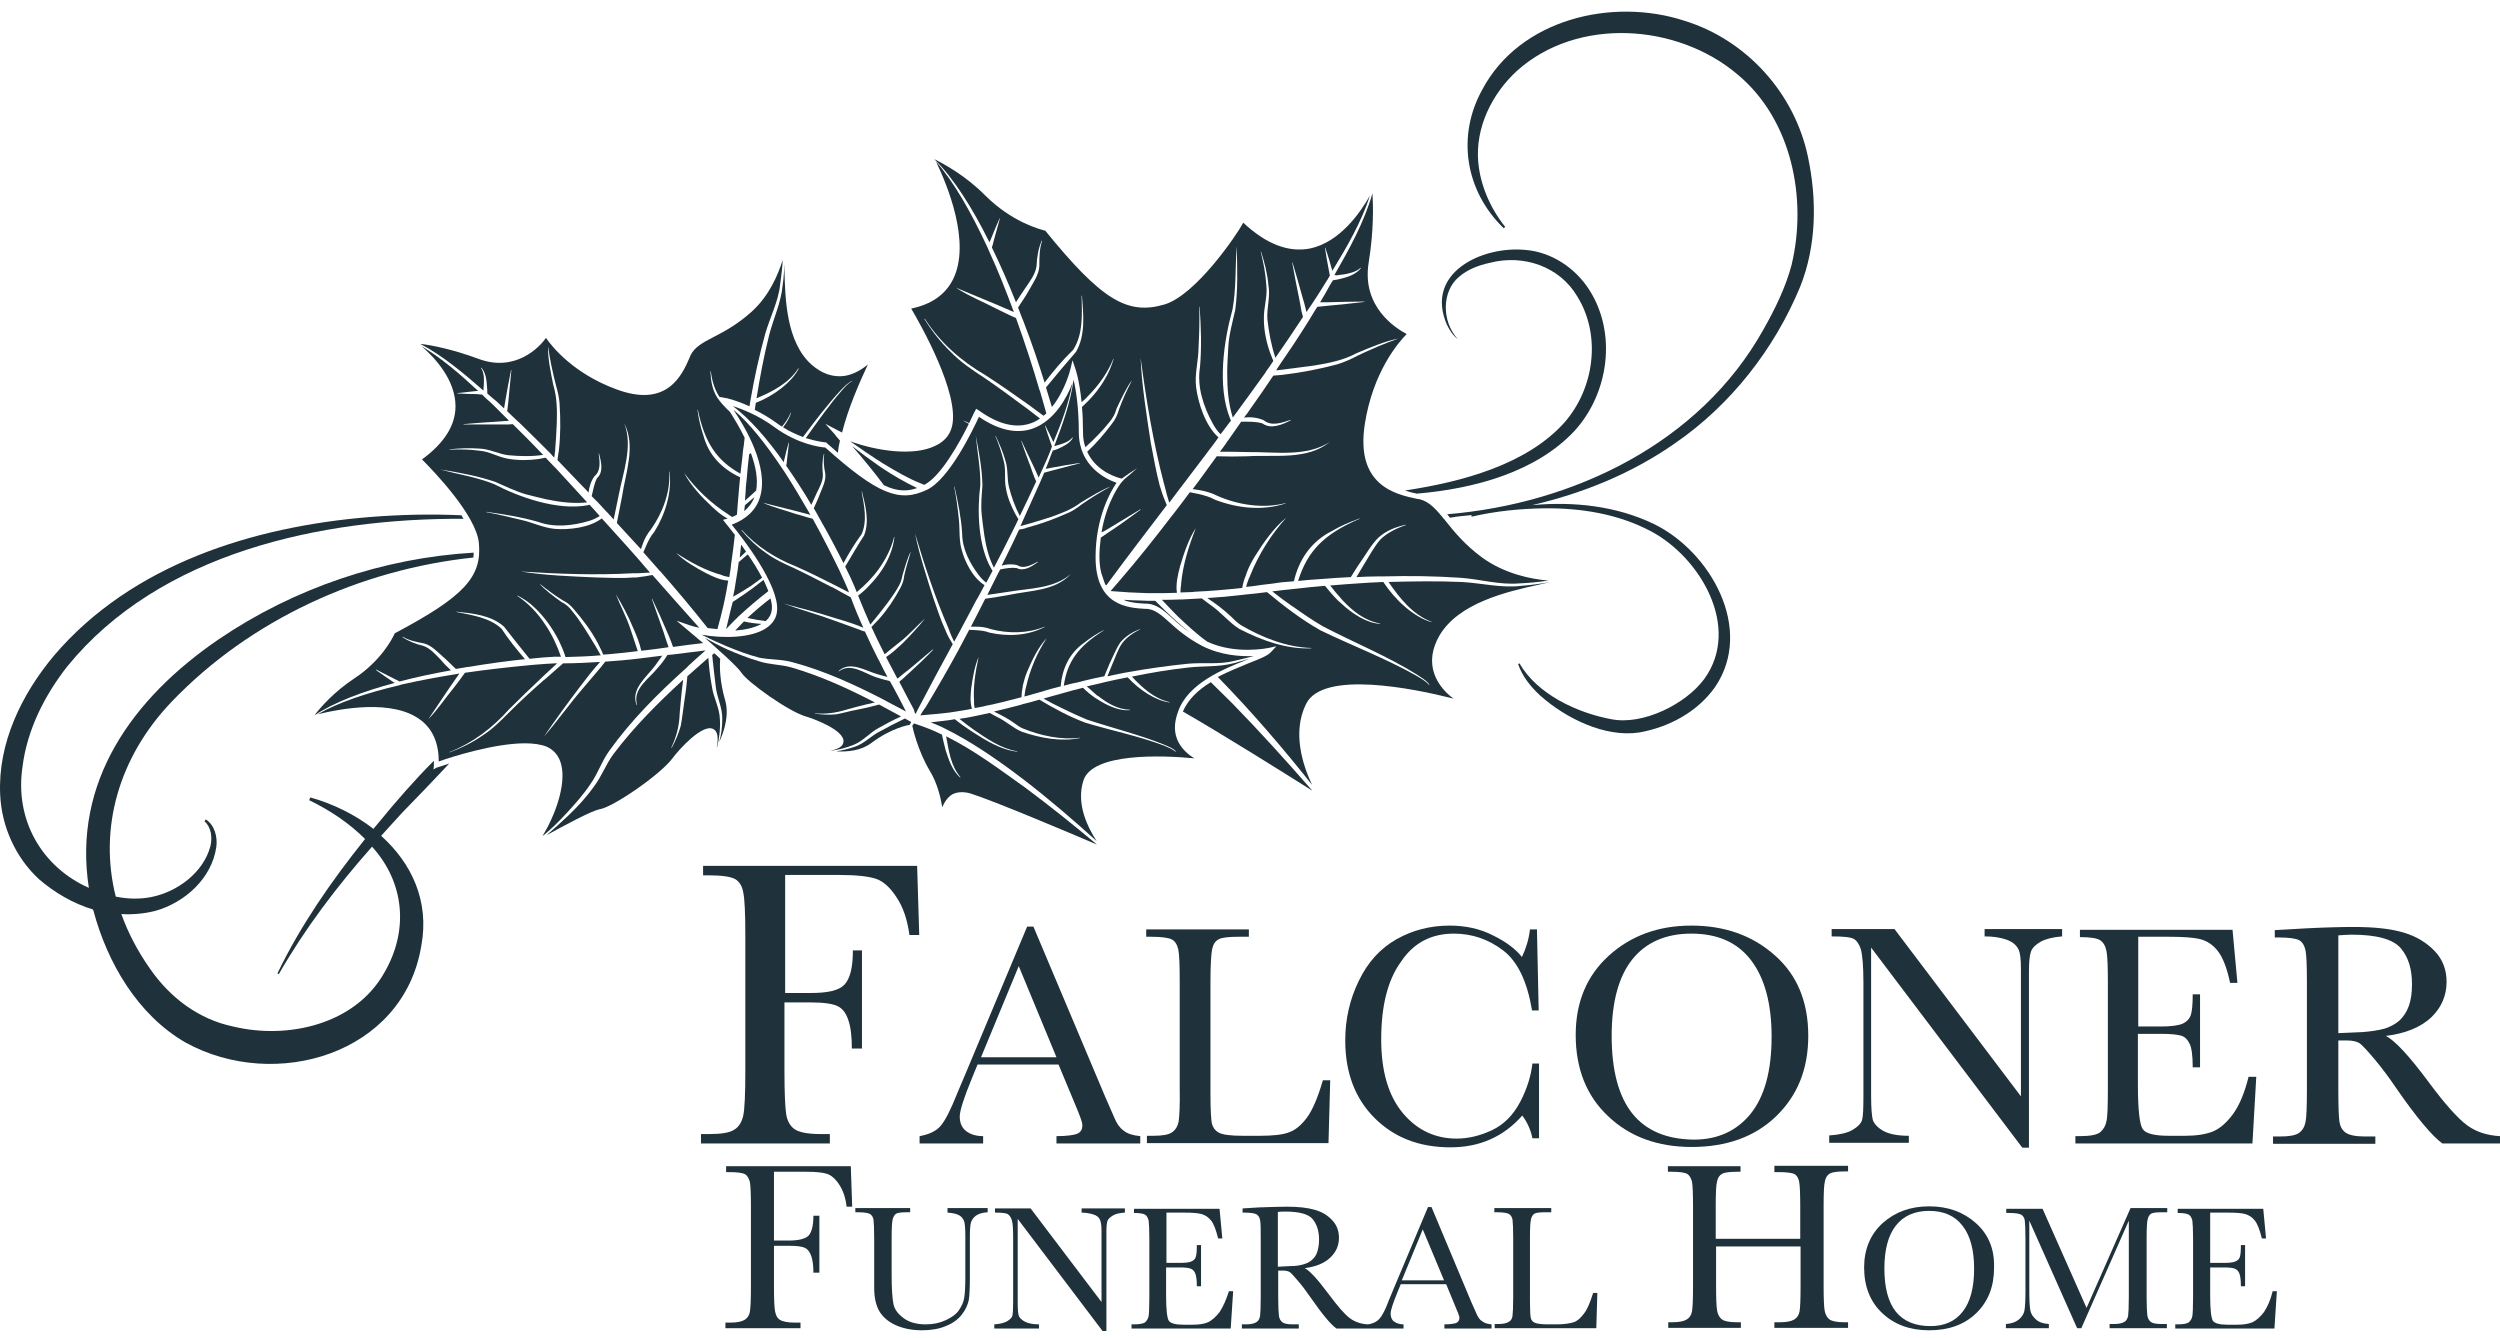 <svg width="114" height="61" viewBox="0 0 114 61" fill="none" xmlns="http://www.w3.org/2000/svg">
<path d="M71.788 19.66C73.365 17.94 73.747 15.185 72.457 13.195C71.82 12.208 70.737 11.491 69.559 11.396C67.569 11.205 64.957 12.447 65.977 14.803C66.104 15.058 66.247 15.297 66.47 15.456C65.738 14.66 65.738 13.275 66.534 12.622C66.916 12.287 67.425 12.096 67.935 11.985C69.464 11.587 71.12 12.144 71.932 13.53C73.03 15.313 72.696 17.733 71.327 19.278C69.623 21.172 66.709 21.969 64.066 22.367C64.257 22.43 64.432 22.478 64.607 22.51C67.234 22.287 70.037 21.523 71.788 19.66Z" fill="#1F313A"/>
<path d="M67.011 23.497C67.059 23.497 67.107 23.481 67.155 23.481C67.139 23.481 67.107 23.497 67.091 23.497L67.107 23.561C68.19 23.306 69.32 23.195 70.435 23.179C72.091 23.163 73.779 23.433 75.26 24.214C77.537 25.408 79.415 28.624 77.712 30.965C76.868 32.111 74.909 33.083 73.476 32.796C71.932 32.51 70.1 31.666 69.288 30.249L69.225 30.28C69.416 30.838 69.798 31.315 70.228 31.713C71.39 32.748 73.174 33.64 74.75 33.401C76.103 33.162 77.409 32.462 78.205 31.331C80.005 28.688 77.998 25.153 75.419 23.895C73.699 23.067 71.757 22.86 69.862 23.035C72.186 22.494 74.416 21.587 76.374 20.217C78.922 18.466 80.912 15.918 82.091 13.068C82.839 11.189 82.855 9.087 82.441 7.144C81.836 4.262 79.654 1.826 76.82 0.95C73.524 -0.132 69.304 0.871 67.601 4.071C66.406 6.205 66.82 8.721 68.572 10.409L68.636 10.345C67.951 9.485 67.505 8.45 67.409 7.399C67.266 5.823 68.031 4.278 69.177 3.227C71.932 0.759 76.486 1.062 79.24 3.402C81.708 5.457 82.425 9.071 81.692 12.096C81.422 13.116 80.928 14.119 80.403 15.042C77.521 20.201 71.757 22.972 65.992 23.45C66.04 23.497 66.072 23.561 66.12 23.609C66.438 23.545 66.725 23.529 67.011 23.497Z" fill="#1F313A"/>
<path d="M19.768 35.089L19.784 34.914C19.784 34.834 19.784 34.771 19.784 34.691C18.892 35.583 18.064 36.538 17.268 37.509C17.189 37.605 17.109 37.7 17.029 37.796C16.186 37.143 15.182 36.65 14.147 36.363L14.1 36.49C15.055 36.952 15.931 37.541 16.647 38.258C15.119 40.169 13.717 42.175 12.651 44.388L12.714 44.42C13.909 42.334 15.373 40.407 16.966 38.608C18.462 40.264 18.638 42.446 17.523 44.356C16.201 46.713 13.128 47.413 10.628 46.808C9.036 46.474 7.73 45.471 6.823 44.149C6.265 43.353 5.836 42.525 5.533 41.681C6.043 41.713 6.568 41.665 7.078 41.538C8.431 41.156 9.657 40.057 9.864 38.624C9.928 38.162 9.784 37.621 9.386 37.366L9.323 37.446C9.641 37.732 9.689 38.194 9.593 38.592C9.275 39.786 8.097 40.662 6.918 40.901C6.377 41.012 5.82 40.996 5.278 40.885C4.498 37.78 5.406 34.532 7.826 32C11.409 28.258 16.44 25.965 21.583 25.424C21.599 25.344 21.599 25.281 21.599 25.201C17.475 25.44 13.399 26.825 9.976 29.15C6.011 31.857 3.304 35.678 4.052 40.487C1.903 39.532 0.661 37.382 1.027 34.962C1.234 33.29 2.03 31.713 3.065 30.392C7.285 25.201 14.657 23.625 21.137 23.657C21.106 23.609 21.074 23.561 21.042 23.497C19.657 23.433 18.256 23.465 16.854 23.577C11.568 24.007 6.011 25.726 2.46 29.898C0.995 31.65 -0.104 33.879 0.008 36.236C0.071 37.685 0.708 39.102 1.775 40.089C2.476 40.694 3.336 41.203 4.243 41.474C4.243 41.49 4.243 41.506 4.259 41.522C4.896 43.91 6.281 46.283 8.463 47.541C12.539 49.786 18.399 48.082 19.211 43.13C19.593 41.092 18.765 39.356 17.38 38.114C17.698 37.764 18.001 37.43 18.319 37.08C19.052 36.331 19.768 35.583 20.485 34.818C20.134 34.93 19.911 35.01 19.895 35.01L19.768 35.089Z" fill="#1F313A"/>
<path d="M33.526 28.752C33.987 28.72 34.417 28.624 34.72 28.449C34.465 28.433 34.194 28.401 33.924 28.338C33.796 28.481 33.653 28.608 33.526 28.752Z" fill="#1F313A"/>
<path d="M32.57 29.787C32.538 29.819 32.507 29.835 32.475 29.866C32.522 30.36 32.586 30.854 32.634 31.268C32.682 31.793 32.952 32.271 32.936 32.796C32.936 33.162 32.889 33.513 32.793 33.847C33.048 33.29 33.255 32.573 33.064 31.921C32.825 31.093 32.809 30.424 32.841 30.041C32.761 29.962 32.666 29.866 32.57 29.787Z" fill="#1F313A"/>
<path d="M35.771 12.303C35.771 12.208 35.771 12.112 35.771 12.033C35.755 12.351 35.739 12.67 35.691 12.988C35.627 13.784 35.261 14.533 35.07 15.297C34.831 16.236 34.656 17.192 34.497 18.163C35.245 17.845 35.962 17.478 36.408 16.794L36.423 16.81C36.089 17.447 35.277 18.052 34.465 18.37C34.449 18.482 34.433 18.577 34.417 18.689C34.736 18.848 35.07 19.039 35.42 19.294C35.5 19.357 35.58 19.405 35.659 19.453C35.818 19.262 35.962 19.055 36.057 18.816H36.073C36.01 19.039 35.882 19.262 35.707 19.485C36.025 19.692 36.344 19.819 36.615 19.93C37.172 19.182 37.745 18.434 38.35 17.781C38.509 17.622 38.653 17.462 38.86 17.367V17.383C38.669 17.478 38.525 17.654 38.382 17.813C37.809 18.466 37.283 19.23 36.742 19.978C37.252 20.137 37.618 20.169 37.618 20.169H37.666L37.697 20.201C37.873 20.36 38.048 20.504 38.207 20.647C38.223 20.472 38.255 20.281 38.302 20.09C38.223 19.994 38.127 19.899 38.064 19.803L37.634 19.325L38.207 19.628C38.271 19.66 38.334 19.692 38.398 19.724C38.685 18.577 39.226 17.367 39.576 16.619C39.29 16.857 38.923 17.08 38.493 17.144C37.984 17.208 37.49 17.048 37.013 16.634C35.85 15.6 35.803 13.625 35.771 12.303Z" fill="#1F313A"/>
<path d="M25.851 37.064C26.233 36.65 26.615 36.22 26.933 35.742C27.268 35.264 27.443 34.707 27.777 34.245C28.78 32.844 29.991 31.634 31.265 30.487C31.312 30.44 31.36 30.408 31.392 30.36C31.647 30.121 31.901 29.898 32.172 29.659C31.694 29.723 31.233 29.771 30.755 29.835C30.707 29.835 30.659 29.851 30.612 29.851C30.548 29.851 30.5 29.866 30.436 29.866C30.309 30.073 30.166 30.265 30.007 30.44C29.608 30.949 28.828 31.411 29.051 32.143L29.035 32.159C28.733 31.427 29.497 30.869 29.879 30.344C29.975 30.217 30.086 30.058 30.198 29.898C29.895 29.93 29.593 29.978 29.29 30.01C29.258 30.01 29.226 30.026 29.179 30.026C28.653 30.089 28.128 30.137 27.618 30.169H27.602C27.586 30.185 27.57 30.201 27.554 30.233C27.507 30.28 27.475 30.328 27.427 30.392L26.535 31.443C25.946 32.127 25.373 32.94 24.8 33.592C25.325 32.828 25.867 32.08 26.424 31.347C26.727 30.949 27.029 30.551 27.363 30.185C26.806 30.217 26.249 30.249 25.675 30.249C25.405 30.487 25.134 30.726 24.863 30.965C24.848 30.981 24.832 30.997 24.816 30.997C24.29 31.459 23.765 31.936 23.271 32.43C22.873 32.828 22.475 33.242 21.997 33.545C21.536 33.863 21.026 34.118 20.501 34.309V34.293C21.552 33.879 22.459 33.194 23.207 32.35C23.701 31.857 24.211 31.363 24.72 30.886C24.736 30.869 24.752 30.854 24.768 30.838C24.975 30.647 25.198 30.44 25.405 30.249C25.373 30.249 25.325 30.249 25.293 30.249C25.023 30.265 24.704 30.28 24.37 30.312C24.306 30.312 24.258 30.328 24.195 30.328C23.335 30.408 22.3 30.519 21.201 30.678C21.169 30.71 21.153 30.758 21.122 30.79C21.09 30.822 21.058 30.869 21.042 30.901C20.915 31.061 20.803 31.22 20.692 31.363C20.309 31.825 19.943 32.382 19.529 32.796C19.927 32.223 20.405 31.475 20.883 30.806C20.899 30.774 20.93 30.742 20.946 30.71C20.899 30.726 20.835 30.726 20.787 30.742C20.007 30.869 19.211 31.013 18.431 31.188C18.351 31.204 18.271 31.22 18.192 31.252C16.759 31.586 15.421 32.032 14.482 32.573C15.517 32.319 17.921 31.857 19.195 32.844C19.736 33.258 20.007 33.895 20.007 34.723C20.58 34.516 22.539 33.895 23.94 33.895C24.322 33.895 24.672 33.943 24.943 34.054C25.277 34.213 25.5 34.484 25.596 34.882C25.819 35.806 25.309 37.191 24.736 38.13C25.134 37.812 25.5 37.446 25.851 37.064Z" fill="#1F313A"/>
<path d="M21.822 16.364C20.612 15.918 19.689 15.743 19.163 15.679C20.214 16.236 21.137 17.017 22.029 17.797H22.045C22.061 17.59 22.077 17.383 22.061 17.176C22.045 17.032 22.013 16.889 21.934 16.778L21.95 16.762C22.141 16.985 22.188 17.303 22.204 17.59C22.204 17.654 22.22 17.717 22.22 17.781C22.22 17.829 22.22 17.892 22.22 17.94C22.22 17.94 22.236 17.94 22.236 17.956C22.38 18.083 22.523 18.211 22.666 18.322C22.778 18.418 22.873 18.529 22.985 18.625C23 18.529 23.016 18.434 23.032 18.338C23.112 17.845 23.207 17.367 23.303 16.873H23.319C23.271 17.367 23.223 17.86 23.176 18.354C23.16 18.482 23.144 18.625 23.128 18.752C23.255 18.88 23.399 19.007 23.526 19.134C23.574 19.182 23.637 19.23 23.685 19.278C24.163 19.739 24.625 20.201 25.086 20.663C25.118 20.695 25.15 20.727 25.182 20.774C25.214 20.806 25.246 20.838 25.277 20.87C25.277 20.822 25.277 20.79 25.293 20.743C25.293 20.695 25.293 20.663 25.309 20.615C25.341 20.185 25.373 19.755 25.389 19.309C25.405 18.72 25.405 18.131 25.23 17.558C25.118 16.985 24.975 16.348 24.991 15.79C25.07 16.38 25.198 16.953 25.341 17.526C25.421 17.813 25.5 18.115 25.516 18.402C25.564 19.118 25.564 19.835 25.485 20.536C25.485 20.567 25.485 20.599 25.468 20.631C25.453 20.743 25.437 20.87 25.421 20.981C25.803 21.38 26.185 21.778 26.567 22.176C26.663 22.271 26.758 22.367 26.838 22.462C26.87 22.192 26.949 21.937 27.109 21.714C27.411 21.475 27.347 21.029 27.3 20.679H27.316C27.411 21.045 27.538 21.523 27.22 21.809C27.093 22.064 27.045 22.351 26.981 22.622C27.029 22.669 27.077 22.733 27.14 22.781C27.172 22.812 27.188 22.844 27.22 22.86C27.347 23.004 27.475 23.131 27.602 23.274C27.634 23.306 27.65 23.338 27.682 23.354C27.777 23.465 27.889 23.577 27.984 23.688C28.064 23.322 28.128 22.972 28.207 22.605C28.414 21.523 28.876 20.345 28.462 19.294C29.003 20.345 28.526 21.555 28.366 22.637C28.287 23.035 28.207 23.45 28.128 23.848C28.494 24.246 28.86 24.644 29.226 25.042C29.258 24.946 29.29 24.867 29.322 24.771C29.401 24.548 29.529 24.325 29.688 24.134C30.214 23.386 30.58 22.43 30.516 21.507H30.532C30.643 22.462 30.341 23.45 29.831 24.262C29.672 24.437 29.577 24.644 29.481 24.851C29.433 24.962 29.386 25.074 29.338 25.185C29.577 25.456 29.816 25.726 30.054 25.997C30.07 26.013 30.086 26.045 30.118 26.061C30.851 26.905 31.583 27.765 32.268 28.64C32.411 28.656 32.57 28.672 32.714 28.688C32.809 28.338 32.904 27.988 32.984 27.637C33 27.558 33.016 27.494 33.032 27.414C33.096 27.112 33.159 26.793 33.207 26.475C32.857 26.459 32.49 26.284 32.204 26.14C31.726 25.886 31.201 25.583 30.835 25.217C31.471 25.631 32.156 26.013 32.904 26.22C32.92 26.22 32.92 26.22 32.936 26.236C32.968 26.252 33 26.252 33.032 26.268C33.111 26.284 33.175 26.3 33.255 26.316C33.271 26.188 33.303 26.045 33.319 25.918C33.319 25.87 33.334 25.822 33.334 25.758C33.398 25.312 33.462 24.851 33.51 24.389C33.255 24.055 33.08 23.848 33.08 23.848L32.968 23.704L33.143 23.657C33.159 23.657 33.159 23.657 33.175 23.64C33.159 23.64 33.143 23.625 33.143 23.625C33.111 23.609 33.064 23.577 33.032 23.561C32.825 23.433 32.65 23.274 32.475 23.115C31.997 22.669 31.487 22.128 31.201 21.571C31.742 22.303 32.411 22.94 33.175 23.433C33.207 23.465 33.255 23.481 33.287 23.513C33.319 23.529 33.35 23.545 33.382 23.577C33.462 23.545 33.541 23.513 33.605 23.465C33.605 23.386 33.621 23.322 33.621 23.242C33.621 23.179 33.637 23.115 33.637 23.035C33.653 22.781 33.685 22.526 33.701 22.271C33.717 22.096 33.733 21.937 33.748 21.762C32.952 21.395 32.315 20.774 32.077 19.867C31.949 19.485 31.854 19.087 31.806 18.689H31.822C32.14 20.201 32.682 20.997 33.764 21.602C33.796 21.332 33.828 21.045 33.86 20.774C33.86 20.711 33.876 20.647 33.876 20.583C33.908 20.376 33.94 20.169 33.956 19.962C33.733 19.501 33.478 19.087 33.287 18.784C33.064 18.577 32.841 18.338 32.697 18.115C32.475 17.765 32.411 17.335 32.395 16.921H32.411C32.459 17.319 32.57 17.717 32.777 18.052C32.793 18.067 32.793 18.083 32.809 18.099L33.08 18.147C33.111 18.147 33.557 18.243 34.178 18.529C34.178 18.497 34.194 18.45 34.194 18.418C34.21 18.354 34.21 18.29 34.226 18.227C34.401 17.208 34.624 16.204 34.895 15.217C35.118 14.453 35.5 13.736 35.58 12.94C35.627 12.574 35.675 12.208 35.691 11.858C35.484 12.51 35.086 13.482 34.274 14.214C33.637 14.787 33.048 15.106 32.554 15.361C32.029 15.631 31.663 15.838 31.487 16.204L31.456 16.284C31.105 17.096 30.436 18.625 28.096 17.749C26.153 17.032 25.182 15.822 24.895 15.408C24.593 15.854 23.478 16.985 21.822 16.364Z" fill="#1F313A"/>
<path d="M34.911 28.322C35.086 28.179 35.181 27.988 35.197 27.765C35.213 27.621 35.181 27.462 35.134 27.287C34.767 27.573 34.417 27.86 34.083 28.179C34.37 28.242 34.64 28.29 34.911 28.322Z" fill="#1F313A"/>
<path d="M34.226 26.73C34.401 26.602 34.577 26.475 34.752 26.347C34.56 25.981 34.338 25.615 34.099 25.281C34.067 25.312 34.035 25.328 34.003 25.36C33.892 25.456 33.796 25.535 33.685 25.631C33.653 25.886 33.621 26.14 33.573 26.395C33.573 26.427 33.557 26.459 33.557 26.491C33.526 26.73 33.478 26.968 33.43 27.207C33.701 27.064 33.971 26.889 34.226 26.73Z" fill="#1F313A"/>
<path d="M34.242 20.663C34.21 20.679 34.194 20.695 34.163 20.711C34.115 21.077 34.083 21.459 34.051 21.825C34.051 21.873 34.035 21.921 34.035 21.969C34.019 22.112 34.003 22.239 34.003 22.383C33.987 22.526 33.987 22.685 33.971 22.828C34.147 22.685 34.306 22.526 34.481 22.367C34.577 21.825 34.449 21.236 34.242 20.663Z" fill="#1F313A"/>
<path d="M34.019 25.153C33.94 25.042 33.876 24.946 33.796 24.835C33.78 25.026 33.748 25.217 33.733 25.424C33.812 25.344 33.924 25.249 34.019 25.153Z" fill="#1F313A"/>
<path d="M33.255 28.083C33.207 28.29 33.159 28.497 33.111 28.688C33.255 28.529 33.398 28.386 33.557 28.226C33.589 28.195 33.637 28.163 33.669 28.115C34.083 27.733 34.545 27.335 35.038 26.953C34.974 26.793 34.895 26.618 34.815 26.443C34.656 26.57 34.481 26.698 34.322 26.825C34.035 27.032 33.717 27.255 33.414 27.446C33.35 27.669 33.303 27.876 33.255 28.083Z" fill="#1F313A"/>
<path d="M30.675 34.564C30.946 34.197 32.029 32.987 32.522 33.242C32.714 33.338 32.777 33.608 32.682 34.086C32.697 34.054 32.714 34.038 32.714 34.006C32.809 33.592 32.857 33.178 32.825 32.78C32.809 32.255 32.522 31.793 32.459 31.284C32.379 30.854 32.331 30.424 32.3 29.994C31.981 30.28 31.663 30.551 31.344 30.838C31.312 31.236 31.265 31.618 31.201 32.016C31.153 32.334 31.105 32.78 31.042 33.099C30.946 33.449 30.803 33.783 30.628 34.102L30.612 34.086C30.851 33.592 30.978 33.083 30.994 32.526L31.042 31.984C31.073 31.65 31.105 31.331 31.153 30.997C30.007 32.048 28.908 33.147 27.984 34.373C27.634 34.834 27.443 35.392 27.093 35.853C26.758 36.331 26.36 36.761 25.946 37.159C25.612 37.478 25.277 37.78 24.927 38.083C25.739 37.637 26.949 36.984 27.331 36.904C27.937 36.825 30.15 35.296 30.675 34.564Z" fill="#1F313A"/>
<path d="M33.94 23.306C34.147 23.131 34.306 22.924 34.401 22.669C34.258 22.797 34.115 22.908 33.971 23.035C33.956 23.131 33.94 23.211 33.94 23.306Z" fill="#1F313A"/>
<path d="M18.001 28.879C17.905 29.102 17.38 30.137 16.138 30.949C15.23 31.554 14.625 32.239 14.338 32.621C15.246 32.016 16.568 31.522 18.001 31.14C17.969 31.124 17.953 31.108 17.921 31.093C17.666 30.917 17.396 30.742 17.141 30.551L17.157 30.535C17.443 30.678 17.714 30.822 18.001 30.965C18.08 30.997 18.16 31.045 18.224 31.076C18.988 30.869 19.784 30.71 20.564 30.567C20.389 30.408 20.23 30.248 20.087 30.073C19.864 29.851 19.625 29.564 19.306 29.452C18.972 29.373 18.638 29.245 18.351 29.054L18.367 29.038C18.669 29.214 19.004 29.277 19.338 29.341C19.689 29.436 19.943 29.723 20.198 29.946C20.405 30.121 20.596 30.328 20.787 30.503C20.915 30.487 21.042 30.456 21.169 30.44C21.249 30.424 21.313 30.408 21.392 30.408C22.316 30.249 23.192 30.137 23.94 30.058C23.558 29.612 23.192 29.166 22.873 28.672C22.332 28.163 21.52 28.051 20.819 27.908V27.892C21.567 27.972 22.395 28.051 22.985 28.577C23.367 29.07 23.749 29.548 24.147 30.041C24.577 29.994 24.959 29.962 25.293 29.946C25.389 29.946 25.485 29.946 25.58 29.946C25.405 29.436 25.166 28.927 24.863 28.481C24.529 27.972 24.099 27.51 23.59 27.175L23.606 27.16C23.876 27.303 24.147 27.478 24.37 27.701C24.832 28.131 25.198 28.656 25.485 29.214C25.596 29.452 25.707 29.691 25.787 29.962C26.328 29.946 26.87 29.93 27.395 29.882C27.316 29.739 27.22 29.58 27.14 29.436C26.806 28.895 26.488 28.338 26.074 27.844C25.946 27.669 25.787 27.542 25.596 27.446C25.341 27.271 24.752 26.825 24.609 26.618C24.943 26.889 25.293 27.144 25.644 27.366C25.851 27.462 26.026 27.605 26.153 27.765C26.583 28.258 26.965 28.768 27.268 29.341C27.347 29.516 27.443 29.675 27.507 29.851C27.57 29.851 27.65 29.835 27.714 29.835C27.777 29.835 27.841 29.819 27.905 29.819C28.303 29.787 28.685 29.739 29.083 29.691C28.972 29.357 28.86 29.023 28.749 28.688C28.573 28.147 28.271 27.589 28.08 27.096C28.382 27.589 28.653 28.099 28.876 28.64C29.019 28.959 29.163 29.309 29.242 29.675C29.656 29.628 30.054 29.58 30.468 29.516L30.484 29.5C30.405 29.277 30.325 29.054 30.261 28.831C30.086 28.322 29.895 27.812 29.72 27.303H29.736C29.975 27.796 30.198 28.29 30.405 28.784C30.484 28.959 30.564 29.15 30.628 29.325C30.643 29.389 30.675 29.436 30.691 29.5C31.153 29.436 31.615 29.373 32.061 29.325C31.774 29.086 31.519 28.863 31.344 28.72L30.851 28.306L31.456 28.513C31.583 28.561 31.726 28.593 31.886 28.624C31.169 27.828 30.468 27.032 29.752 26.22C29.513 26.268 29.274 26.3 29.035 26.331C29.003 26.331 28.972 26.331 28.94 26.331C28.351 26.379 27.745 26.347 27.172 26.331C26.042 26.284 24.832 26.236 23.749 26.061C25.453 26.172 27.172 26.236 28.876 26.14C28.908 26.14 28.94 26.14 28.972 26.14C29.003 26.14 29.051 26.14 29.083 26.14C29.274 26.125 29.465 26.125 29.64 26.109C29.497 25.949 29.354 25.79 29.226 25.631C29.195 25.583 29.147 25.551 29.115 25.503C28.765 25.105 28.414 24.707 28.048 24.309C28 24.262 27.953 24.198 27.905 24.15C27.745 23.975 27.602 23.816 27.443 23.64C26.87 24.07 25.946 24.166 25.309 24.118C24.768 24.07 24.274 23.816 23.749 23.704C23.223 23.577 22.698 23.45 22.172 23.354V23.338C22.969 23.45 23.781 23.577 24.545 23.8C25.293 24.07 26.121 23.975 26.87 23.752C27.029 23.704 27.204 23.625 27.347 23.529C27.204 23.37 27.061 23.211 26.918 23.051C26.902 23.035 26.902 23.035 26.886 23.02C26.87 23.02 26.838 23.02 26.822 23.035C25.421 23.306 23.637 22.653 22.539 22.08C21.759 21.762 20.851 21.618 20.071 21.411C20.915 21.539 21.759 21.698 22.571 21.969C23.048 22.176 23.494 22.398 23.988 22.542C24.29 22.622 24.625 22.701 24.959 22.781C24.975 22.781 24.975 22.781 24.991 22.781C25.58 22.908 26.185 22.972 26.774 22.908C26.297 22.398 25.835 21.873 25.357 21.364C25.309 21.316 25.262 21.268 25.214 21.22C25.102 21.109 24.991 20.981 24.879 20.87C24.768 20.886 24.657 20.918 24.545 20.934C24.083 20.997 23.622 20.997 23.16 20.918C22.698 20.838 22.316 20.583 21.854 20.552C21.408 20.488 20.946 20.488 20.501 20.504V20.488C20.962 20.44 21.408 20.424 21.87 20.456C22.332 20.472 22.746 20.711 23.192 20.759C23.701 20.806 24.242 20.822 24.768 20.743C24.306 20.265 23.86 19.803 23.383 19.341C23.255 19.357 23.128 19.357 23 19.357C22.953 19.357 22.905 19.357 22.841 19.357C22.762 19.357 22.682 19.357 22.618 19.357C22.125 19.357 21.631 19.357 21.137 19.357V19.341C21.631 19.294 22.109 19.262 22.602 19.23C22.682 19.23 22.762 19.214 22.857 19.214C22.921 19.214 22.969 19.198 23.032 19.198C23.096 19.198 23.144 19.198 23.207 19.182C23.16 19.134 23.112 19.087 23.064 19.039C23.016 18.991 22.953 18.927 22.905 18.88C22.778 18.752 22.634 18.609 22.507 18.482C22.395 18.37 22.284 18.274 22.157 18.163C22.109 18.115 22.061 18.067 22.013 18.02C21.997 18.004 21.981 18.004 21.981 17.988C21.902 17.988 21.838 17.988 21.759 17.972C21.456 17.972 21.153 17.956 20.851 17.94V17.924C21.153 17.892 21.456 17.86 21.743 17.829C21.759 17.829 21.774 17.829 21.806 17.829C20.994 17.08 20.166 16.348 19.227 15.79C19.832 16.316 20.771 17.319 20.771 18.529C20.771 19.405 20.246 20.217 19.243 20.95C19.736 21.443 21.727 23.497 21.838 24.771C21.981 26.316 21.153 27.207 18.001 28.879Z" fill="#1F313A"/>
<path d="M38.764 20.122C39.258 20.472 39.767 20.822 40.277 21.141C40.834 21.475 41.392 21.809 41.996 22.048C42.044 22.064 42.092 22.08 42.14 22.112C42.904 21.73 43.764 20.169 44.178 19.325C44.082 19.278 43.987 19.23 43.907 19.166C44.003 19.214 44.098 19.246 44.194 19.294C44.353 18.975 44.433 18.768 44.449 18.768L44.512 18.641L44.64 18.72C45.531 19.357 46.328 19.548 47.028 19.294C47.172 19.246 47.299 19.166 47.426 19.087C47.235 18.943 47.06 18.8 46.869 18.657C46.853 18.641 46.837 18.625 46.821 18.625C46.184 18.147 45.531 17.669 44.879 17.224C44.337 16.873 43.796 16.507 43.35 16.045C42.888 15.6 42.49 15.09 42.156 14.549L42.172 14.533C42.856 15.615 43.844 16.475 44.942 17.112C45.611 17.542 46.264 18.004 46.917 18.466C46.933 18.482 46.965 18.497 46.98 18.513C47.187 18.657 47.379 18.816 47.586 18.959C47.633 18.927 47.681 18.88 47.713 18.848C47.633 18.577 47.554 18.274 47.458 17.956C47.442 17.892 47.426 17.829 47.394 17.765C47.124 16.826 46.758 15.695 46.328 14.501C46.28 14.485 46.232 14.453 46.184 14.437C46.136 14.421 46.089 14.389 46.041 14.373C45.834 14.278 45.627 14.166 45.452 14.087C44.847 13.768 44.13 13.482 43.589 13.116C44.321 13.434 45.261 13.8 46.121 14.182C46.152 14.198 46.2 14.214 46.232 14.23C46.216 14.166 46.184 14.119 46.168 14.055C45.85 13.211 45.516 12.351 45.133 11.523C45.102 11.444 45.054 11.348 45.022 11.268C44.305 9.724 43.509 8.307 42.681 7.367C43.191 8.418 44.289 11.061 43.461 12.733C43.111 13.434 42.474 13.88 41.551 14.071C41.981 14.803 43.764 17.94 43.414 19.437C43.318 19.835 43.063 20.137 42.649 20.329C41.646 20.822 39.943 20.552 38.764 20.122Z" fill="#1F313A"/>
<path d="M38.86 20.345C39.306 20.854 39.895 21.571 40.309 22.128C40.914 22.415 41.376 22.415 41.821 22.255C41.248 21.985 40.707 21.666 40.181 21.316C39.72 20.997 39.29 20.679 38.86 20.345Z" fill="#1F313A"/>
<path d="M56.168 32.048C55.849 31.729 55.531 31.427 55.213 31.108C54.655 31.443 54.178 31.889 53.939 32.446C55.69 33.449 58.636 35.296 59.846 36.06C58.652 34.691 57.442 33.353 56.168 32.048Z" fill="#1F313A"/>
<path d="M52.315 27.526C52.76 27.558 53.079 27.844 53.477 28.21C53.684 28.401 53.939 28.624 54.241 28.831C54.018 28.656 53.795 28.465 53.588 28.274C53.286 28.003 52.983 27.701 52.681 27.398C52.442 27.398 52.203 27.398 51.964 27.382C51.725 27.382 51.487 27.366 51.264 27.351C51.28 27.366 51.295 27.366 51.295 27.382C51.614 27.494 51.948 27.51 52.219 27.526H52.315Z" fill="#1F313A"/>
<path d="M70.148 26.666C70.355 26.618 70.546 26.57 70.706 26.538C70.26 26.618 69.814 26.682 69.368 26.714C68.46 26.825 67.553 26.586 66.645 26.538C65.531 26.491 64.432 26.507 63.317 26.538C63.843 27.303 64.416 28.019 65.276 28.354V28.37C64.48 28.147 63.62 27.366 63.078 26.538C62.617 26.554 62.171 26.586 61.709 26.618C61.63 26.618 61.55 26.634 61.47 26.634C61.2 26.65 60.929 26.682 60.658 26.698C60.801 26.889 60.961 27.08 61.12 27.255C61.152 27.287 61.184 27.335 61.215 27.366C61.693 27.876 62.235 28.306 62.935 28.433V28.449C62.346 28.417 61.693 28.019 61.136 27.494C61.104 27.462 61.072 27.43 61.04 27.414C60.817 27.191 60.61 26.953 60.419 26.714C59.989 26.745 59.575 26.793 59.145 26.841C59.098 26.841 59.034 26.857 58.986 26.857C58.827 26.873 58.668 26.889 58.525 26.905C58.349 26.921 58.19 26.953 58.015 26.968C58.318 27.207 58.62 27.43 58.938 27.653C58.955 27.653 58.955 27.669 58.97 27.669C59.416 27.988 59.862 28.29 60.324 28.561C61.693 29.277 63.285 29.93 64.607 30.758C64.814 30.901 65.037 31.013 65.18 31.22L65.164 31.236C65.005 31.045 64.782 30.933 64.575 30.806C63.222 30.042 61.614 29.421 60.228 28.752C59.352 28.258 58.541 27.637 57.776 27C57.442 27.048 57.107 27.08 56.773 27.112C56.725 27.112 56.693 27.128 56.646 27.128C56.12 27.191 55.579 27.239 55.053 27.271C55.435 27.526 55.802 27.796 56.136 28.115C56.279 28.258 56.423 28.401 56.598 28.513C57.553 29.07 58.668 29.516 59.798 29.548V29.564C58.652 29.612 57.521 29.198 56.502 28.672C56.025 28.37 55.658 27.892 55.181 27.573C55.053 27.478 54.926 27.382 54.799 27.287C54.512 27.303 54.209 27.319 53.923 27.335C53.891 27.335 53.843 27.335 53.811 27.335C53.541 27.351 53.254 27.351 52.983 27.351C53.222 27.605 53.461 27.86 53.716 28.115C54.146 28.513 54.576 28.927 55.053 29.261C56.359 29.866 57.824 29.548 57.84 29.548L58.206 29.468L57.951 29.739C57.808 29.898 57.458 30.042 56.964 30.233C56.534 30.408 56.025 30.615 55.531 30.869C57.075 32.446 58.572 34.197 59.83 35.79C59.416 34.914 58.907 33.401 59.559 32.096C60.324 30.551 64.464 31.395 66.279 31.857C65.929 31.602 65.578 31.22 65.403 30.726C65.212 30.169 65.292 29.58 65.642 28.975C66.518 27.494 68.699 26.984 70.148 26.666Z" fill="#1F313A"/>
<path d="M60.929 12.558C61.168 12.526 61.391 12.51 61.63 12.431C61.789 12.383 61.932 12.319 62.044 12.208L62.059 12.224C61.852 12.495 61.502 12.622 61.184 12.701C61.12 12.717 61.04 12.733 60.977 12.749C60.913 12.765 60.849 12.765 60.786 12.781C60.786 12.781 60.786 12.797 60.77 12.797C60.658 12.988 60.547 13.163 60.451 13.354C60.372 13.498 60.276 13.641 60.196 13.784C60.308 13.784 60.419 13.784 60.515 13.784C61.088 13.768 61.645 13.752 62.219 13.752V13.768C61.661 13.832 61.088 13.896 60.531 13.944C60.388 13.959 60.228 13.975 60.069 13.991C59.958 14.166 59.846 14.341 59.735 14.533C59.687 14.596 59.655 14.676 59.607 14.74C59.209 15.377 58.795 15.998 58.365 16.619C58.334 16.666 58.302 16.714 58.27 16.762C58.238 16.81 58.222 16.841 58.19 16.889C58.238 16.889 58.286 16.873 58.334 16.873C58.381 16.873 58.429 16.857 58.477 16.857C58.97 16.794 59.464 16.73 59.942 16.666C60.61 16.555 61.263 16.427 61.852 16.109C62.458 15.854 63.158 15.552 63.763 15.44C63.126 15.663 62.505 15.934 61.9 16.221C61.614 16.38 61.279 16.523 60.961 16.619C60.181 16.826 59.368 16.985 58.572 17.08C58.541 17.08 58.493 17.096 58.461 17.096C58.334 17.112 58.19 17.112 58.063 17.128C57.712 17.654 57.362 18.163 56.996 18.673C56.916 18.8 56.821 18.927 56.725 19.039C57.028 19.007 57.346 19.039 57.633 19.166C57.967 19.453 58.461 19.278 58.843 19.15L58.859 19.166C58.477 19.357 57.967 19.596 57.569 19.309C57.267 19.214 56.932 19.23 56.598 19.23C56.55 19.294 56.502 19.373 56.455 19.437C56.423 19.469 56.407 19.517 56.375 19.548C56.248 19.724 56.136 19.899 56.009 20.074C55.977 20.106 55.961 20.137 55.929 20.185C55.834 20.329 55.738 20.456 55.627 20.599C56.041 20.599 56.471 20.599 56.885 20.615C58.142 20.599 59.559 20.854 60.642 20.153C59.591 20.997 58.142 20.727 56.885 20.806C56.423 20.822 55.945 20.822 55.483 20.806C55.117 21.3 54.767 21.809 54.385 22.303C54.496 22.319 54.608 22.335 54.703 22.351C54.974 22.398 55.26 22.478 55.499 22.605C56.439 23.02 57.601 23.211 58.62 22.94V22.956C57.585 23.306 56.407 23.179 55.388 22.781C55.165 22.653 54.91 22.59 54.655 22.526C54.528 22.494 54.385 22.478 54.257 22.446C54.018 22.781 53.764 23.099 53.509 23.433C53.493 23.465 53.461 23.481 53.445 23.513C52.665 24.532 51.869 25.535 51.041 26.491C51.009 26.538 50.961 26.586 50.929 26.618C50.834 26.73 50.738 26.841 50.643 26.953C51.2 27 51.773 27.032 52.331 27.048C52.41 27.048 52.506 27.048 52.585 27.048C52.952 27.048 53.302 27.048 53.668 27.032C53.604 26.634 53.716 26.188 53.811 25.822C53.986 25.233 54.209 24.564 54.528 24.086C54.209 24.898 53.939 25.742 53.859 26.618C53.859 26.634 53.859 26.634 53.859 26.65C53.859 26.682 53.859 26.73 53.843 26.761C53.843 26.841 53.827 26.937 53.827 27.016C53.986 27.016 54.146 27 54.289 27C54.353 27 54.401 27 54.464 26.984C55.197 26.953 55.913 26.889 56.646 26.809C56.678 26.618 56.725 26.443 56.805 26.252C56.821 26.204 56.837 26.156 56.853 26.109C56.948 25.854 57.075 25.615 57.219 25.376C57.617 24.739 58.095 24.055 58.652 23.609C57.951 24.389 57.394 25.281 57.012 26.236C56.996 26.284 56.98 26.331 56.948 26.379C56.9 26.507 56.853 26.634 56.821 26.761C56.996 26.745 57.171 26.73 57.346 26.698C57.426 26.682 57.505 26.682 57.569 26.666C57.856 26.634 58.142 26.602 58.429 26.554C58.62 26.538 58.811 26.523 59.002 26.507C59.225 25.535 59.782 24.691 60.738 24.214C61.136 23.975 61.566 23.8 61.996 23.64V23.657C60.372 24.357 59.623 25.121 59.193 26.491C59.512 26.459 59.83 26.427 60.149 26.411C60.228 26.411 60.292 26.395 60.372 26.395C60.786 26.363 61.2 26.331 61.598 26.316C61.741 26.093 61.868 25.87 62.028 25.647C62.266 25.312 62.553 24.803 62.856 24.516C63.206 24.198 63.652 24.023 64.114 23.927V23.943C63.684 24.086 63.254 24.293 62.935 24.612C62.649 24.946 62.426 25.376 62.187 25.758C62.075 25.949 61.964 26.125 61.852 26.316C62.187 26.3 62.521 26.284 62.856 26.284C62.935 26.284 63.015 26.284 63.078 26.284C64.257 26.252 65.419 26.268 66.597 26.347C67.505 26.411 68.381 26.682 69.288 26.602C69.734 26.586 70.164 26.538 70.61 26.475C69.83 26.411 68.62 26.172 67.585 25.424C66.805 24.851 66.311 24.246 65.929 23.768C65.499 23.242 65.196 22.876 64.734 22.765L64.623 22.749C63.636 22.542 61.805 22.144 62.235 19.341C62.601 16.985 63.747 15.631 64.145 15.233C63.636 14.963 62.091 13.991 62.41 11.985C62.649 10.504 62.617 9.405 62.585 8.816C62.203 10.138 61.534 11.348 60.849 12.542C60.929 12.542 60.929 12.558 60.929 12.558Z" fill="#1F313A"/>
<path d="M53.111 13.88C51.407 14.389 50.229 13.673 47.665 10.52C47.41 10.456 46.136 10.122 44.926 8.912C44.019 8.004 43.079 7.495 42.602 7.256C43.493 8.132 44.353 9.501 45.117 11.046C45.133 11.014 45.149 10.982 45.165 10.95C45.293 10.616 45.436 10.297 45.579 9.963H45.595C45.5 10.313 45.404 10.647 45.309 10.998C45.293 11.093 45.261 11.189 45.229 11.284C45.627 12.096 45.993 12.94 46.328 13.784C46.471 13.561 46.614 13.338 46.758 13.131C46.965 12.829 47.219 12.495 47.267 12.128C47.283 11.73 47.347 11.332 47.506 10.966L47.522 10.982C47.394 11.348 47.394 11.746 47.394 12.144C47.363 12.558 47.108 12.893 46.917 13.243C46.773 13.514 46.582 13.768 46.423 14.023C46.471 14.166 46.535 14.294 46.582 14.437C46.614 14.517 46.646 14.596 46.678 14.676C47.06 15.663 47.379 16.619 47.633 17.447C48.031 16.921 48.461 16.412 48.939 15.95C49.401 15.233 49.337 14.31 49.321 13.482H49.337C49.401 14.326 49.512 15.281 49.066 16.045C48.605 16.571 48.143 17.128 47.697 17.669C47.792 17.988 47.888 18.29 47.968 18.561C48.573 17.813 48.812 16.841 48.812 16.826L48.907 16.427L49.035 16.81C49.05 16.841 49.225 17.367 49.321 18.338C49.417 18.259 49.512 18.179 49.592 18.083C50.085 17.59 50.499 17.017 50.77 16.364H50.786C50.675 16.698 50.547 17.032 50.356 17.335C50.085 17.797 49.735 18.195 49.337 18.561C49.369 18.895 49.385 19.278 49.385 19.692C49.385 19.962 49.417 20.185 49.496 20.392C49.878 20.042 50.245 19.676 50.579 19.262C50.738 19.071 50.85 18.88 50.913 18.641C51.057 18.322 51.423 17.558 51.614 17.351C51.391 17.781 51.184 18.227 51.025 18.673C50.961 18.911 50.85 19.15 50.691 19.341C50.356 19.787 49.99 20.217 49.576 20.599C50.006 21.555 51.041 21.794 51.089 21.809L51.152 21.825C51.391 21.65 51.63 21.491 51.853 21.348C51.662 21.523 51.471 21.682 51.264 21.857L51.136 22C51.12 22.016 50.468 22.828 50.229 24.277C50.292 24.246 50.356 24.214 50.42 24.182C50.945 23.863 51.471 23.545 51.996 23.227L52.012 23.242C51.518 23.609 51.009 23.975 50.499 24.309C50.404 24.373 50.292 24.453 50.197 24.516C50.165 24.787 50.133 25.074 50.133 25.376C50.133 25.663 50.165 25.902 50.213 26.109C50.261 26.252 50.308 26.395 50.356 26.538C50.356 26.554 50.372 26.57 50.372 26.586C50.388 26.634 50.42 26.666 50.436 26.698C50.452 26.682 50.452 26.682 50.468 26.666C50.515 26.602 50.563 26.538 50.595 26.491C51.455 25.328 52.331 24.182 53.206 23.035C53.095 22.781 52.999 22.526 52.92 22.255C52.904 22.223 52.904 22.192 52.888 22.16C52.713 21.507 52.601 20.822 52.474 20.185C52.283 18.911 52.06 17.558 52.012 16.316C52.267 18.243 52.585 20.169 53.079 22.064C53.095 22.096 53.095 22.144 53.111 22.176C53.127 22.223 53.127 22.255 53.143 22.303C53.19 22.51 53.254 22.717 53.318 22.924C53.461 22.733 53.604 22.542 53.748 22.351C53.779 22.303 53.827 22.255 53.859 22.207C54.225 21.73 54.592 21.236 54.958 20.759C55.006 20.695 55.053 20.631 55.101 20.567C55.26 20.36 55.42 20.153 55.563 19.946C54.958 19.405 54.639 18.386 54.544 17.669C54.464 17.048 54.655 16.443 54.655 15.822C54.687 15.217 54.703 14.596 54.687 13.991H54.703C54.767 14.915 54.799 15.838 54.719 16.746C54.576 17.638 54.878 18.545 55.308 19.325C55.404 19.501 55.515 19.66 55.658 19.803C55.802 19.612 55.961 19.405 56.104 19.214C56.12 19.198 56.12 19.198 56.136 19.182C56.12 19.166 56.12 19.134 56.104 19.118C55.483 17.622 55.818 15.488 56.2 14.119C56.375 13.179 56.327 12.144 56.391 11.221C56.423 12.192 56.455 13.179 56.327 14.135C56.2 14.708 56.041 15.249 56.009 15.838C55.993 16.204 55.961 16.587 55.961 16.985C55.961 17.001 55.961 17.001 55.961 17.017C55.961 17.701 56.009 18.402 56.216 19.039C56.693 18.402 57.155 17.749 57.617 17.112C57.665 17.048 57.712 16.985 57.744 16.921C57.856 16.762 57.967 16.619 58.063 16.459C58.015 16.332 57.967 16.221 57.919 16.093C57.744 15.6 57.633 15.074 57.633 14.549C57.617 14.023 57.808 13.53 57.744 13.004C57.712 12.495 57.617 11.985 57.489 11.475H57.505C57.665 11.969 57.792 12.479 57.84 13.004C57.935 13.514 57.76 14.039 57.792 14.549C57.856 15.138 57.967 15.743 58.158 16.316C58.588 15.695 59.002 15.09 59.416 14.453C59.384 14.31 59.337 14.182 59.321 14.039C59.305 13.975 59.305 13.928 59.289 13.864C59.273 13.784 59.257 13.689 59.241 13.609C59.13 13.068 59.018 12.51 58.923 11.969H58.938C59.098 12.51 59.257 13.036 59.4 13.577C59.432 13.673 59.448 13.752 59.48 13.848C59.496 13.912 59.512 13.975 59.528 14.039C59.544 14.103 59.559 14.166 59.575 14.23C59.623 14.166 59.655 14.103 59.703 14.039C59.751 13.975 59.798 13.896 59.846 13.832C59.958 13.657 60.085 13.466 60.196 13.291C60.292 13.131 60.388 12.988 60.483 12.829C60.531 12.765 60.563 12.701 60.61 12.622C60.626 12.606 60.626 12.59 60.642 12.574C60.626 12.495 60.61 12.415 60.594 12.319C60.531 11.985 60.467 11.651 60.419 11.3H60.435C60.547 11.619 60.642 11.953 60.738 12.287C60.738 12.303 60.754 12.335 60.754 12.351C61.422 11.252 62.075 10.138 62.473 8.912C62.044 9.676 61.104 11.046 59.735 11.332C58.748 11.523 57.728 11.125 56.693 10.154C56.391 10.727 54.528 13.45 53.111 13.88Z" fill="#1F313A"/>
<path d="M39.353 43.337H38.892C38.892 44.117 38.764 44.627 38.509 44.898C38.255 45.168 37.745 45.28 36.981 45.28H35.803V39.898H38.271C39.051 39.898 39.608 39.962 39.943 40.073C40.277 40.184 40.595 40.471 40.882 40.917C41.184 41.363 41.376 41.936 41.471 42.637H41.917L41.821 39.484H32.061V39.914H32.284C32.92 39.914 33.334 39.977 33.526 40.089C33.717 40.2 33.844 40.407 33.892 40.694C33.956 40.981 33.987 41.633 33.987 42.637V48.846C33.987 49.897 33.956 50.582 33.892 50.869C33.828 51.155 33.701 51.378 33.494 51.506C33.287 51.649 32.904 51.713 32.363 51.713H31.965V52.143H37.841V51.713H37.411C36.837 51.713 36.439 51.633 36.232 51.49C36.025 51.346 35.898 51.108 35.85 50.805C35.803 50.502 35.771 49.85 35.771 48.846V45.71H36.949C37.57 45.71 37.984 45.773 38.207 45.885C38.43 45.996 38.589 46.219 38.685 46.522C38.796 46.84 38.844 47.27 38.844 47.812H39.306V43.337H39.353Z" fill="#1F313A"/>
<path d="M49.13 51.697C48.971 51.76 48.652 51.808 48.175 51.808V52.143H51.996V51.808C51.662 51.776 51.407 51.697 51.232 51.553C51.057 51.426 50.929 51.235 50.834 51.012L50.388 49.993L47.124 42.254H46.837L44.003 49.022C43.796 49.499 43.684 49.786 43.653 49.85C43.35 50.614 43.095 51.108 42.888 51.346C42.681 51.585 42.363 51.729 41.933 51.808V52.143H44.831V51.808C44.512 51.808 44.258 51.729 44.066 51.585C43.875 51.442 43.764 51.219 43.764 50.916C43.764 50.646 43.955 50.057 44.321 49.165L44.576 48.544H48.27L49.019 50.343C49.242 50.869 49.353 51.171 49.353 51.283C49.369 51.49 49.289 51.617 49.13 51.697ZM44.735 48.21L46.455 44.054L48.175 48.21H44.735Z" fill="#1F313A"/>
<path d="M53.748 51.139C53.7 51.362 53.604 51.522 53.445 51.633C53.286 51.745 52.999 51.792 52.585 51.792H52.299V52.127H60.579L60.658 49.261H60.324C60.101 50.025 59.862 50.598 59.607 50.948C59.352 51.299 59.066 51.538 58.779 51.633C58.493 51.745 58.047 51.792 57.442 51.792H56.678C56.12 51.792 55.754 51.745 55.579 51.649C55.404 51.553 55.308 51.41 55.26 51.235C55.228 51.06 55.197 50.614 55.197 49.913V44.818C55.197 44.006 55.228 43.496 55.276 43.273C55.324 43.051 55.42 42.907 55.579 42.828C55.722 42.748 56.041 42.716 56.518 42.716H56.948V42.382H52.267V42.716H52.49C52.983 42.716 53.302 42.764 53.445 42.844C53.588 42.923 53.684 43.082 53.732 43.305C53.779 43.528 53.795 44.038 53.795 44.802V49.579C53.811 50.407 53.779 50.916 53.748 51.139Z" fill="#1F313A"/>
<path d="M66.295 42.573C67.123 42.573 67.871 42.828 68.54 43.337C69.209 43.847 69.639 44.754 69.862 46.076H70.164L70.085 42.382H69.766C69.718 42.812 69.591 43.242 69.4 43.64C69.113 43.273 68.667 42.939 68.078 42.653C67.489 42.35 66.82 42.207 66.104 42.207C65.228 42.207 64.416 42.414 63.684 42.828C62.951 43.242 62.378 43.863 61.964 44.722C61.55 45.566 61.343 46.474 61.343 47.445C61.343 48.91 61.789 50.089 62.68 50.98C63.572 51.872 64.719 52.318 66.136 52.318C67.473 52.318 68.556 51.84 69.416 50.869C69.639 51.171 69.798 51.506 69.878 51.904H70.18V48.496H69.878C69.814 49.053 69.639 49.643 69.32 50.248C69.002 50.853 68.572 51.283 68.031 51.538C67.489 51.792 66.948 51.92 66.422 51.92C65.451 51.92 64.623 51.538 63.97 50.757C63.317 49.977 62.983 48.862 62.983 47.398C62.983 45.853 63.285 44.675 63.891 43.847C64.464 42.987 65.276 42.573 66.295 42.573Z" fill="#1F313A"/>
<path d="M80.992 50.901C81.963 49.961 82.457 48.751 82.457 47.238C82.457 45.678 81.947 44.452 80.928 43.56C79.909 42.653 78.635 42.207 77.123 42.207C75.626 42.207 74.368 42.668 73.365 43.576C72.362 44.484 71.852 45.694 71.852 47.191C71.852 48.735 72.346 49.977 73.333 50.901C74.32 51.84 75.594 52.302 77.138 52.302C78.731 52.302 80.02 51.84 80.992 50.901ZM74.431 50.773C73.811 49.993 73.492 48.815 73.492 47.238C73.492 45.694 73.811 44.531 74.431 43.751C75.052 42.971 75.96 42.573 77.123 42.573C78.317 42.573 79.224 42.971 79.845 43.783C80.466 44.595 80.785 45.758 80.785 47.27C80.785 48.831 80.466 49.993 79.829 50.789C79.192 51.569 78.333 51.967 77.234 51.967C75.992 51.952 75.052 51.553 74.431 50.773Z" fill="#1F313A"/>
<path d="M87.043 51.792C86.533 51.792 86.135 51.713 85.88 51.569C85.625 51.426 85.466 51.251 85.402 51.076C85.355 50.901 85.323 50.534 85.323 49.977V43.21L92.217 52.334H92.52V44.277C92.52 43.863 92.552 43.56 92.615 43.385C92.679 43.21 92.838 43.066 93.061 42.939C93.3 42.812 93.619 42.732 94.033 42.7V42.366H90.498V42.7C90.88 42.7 91.214 42.748 91.485 42.844C91.756 42.939 91.931 43.082 92.026 43.258C92.122 43.433 92.154 43.735 92.154 44.165V49.993L86.39 42.366H83.523V42.7C84.049 42.7 84.383 42.732 84.527 42.812C84.67 42.891 84.781 43.051 84.861 43.305C84.925 43.56 84.972 44.054 84.972 44.802V49.961C84.972 50.55 84.957 50.916 84.909 51.076C84.861 51.235 84.718 51.378 84.479 51.522C84.24 51.665 83.874 51.745 83.412 51.776V52.111H87.043V51.792Z" fill="#1F313A"/>
<path d="M102.886 49.101H102.535C102.36 49.818 102.121 50.391 101.835 50.789C101.532 51.203 101.214 51.474 100.895 51.601C100.561 51.729 100.147 51.792 99.638 51.792H98.905C98.252 51.792 97.854 51.697 97.711 51.49C97.567 51.283 97.488 50.614 97.488 49.452V47.143H98.555C98.969 47.143 99.271 47.175 99.446 47.222C99.622 47.27 99.749 47.398 99.844 47.589C99.94 47.78 99.988 48.13 99.988 48.671H100.322V45.343H99.988C99.988 45.821 99.956 46.14 99.892 46.315C99.829 46.474 99.701 46.601 99.526 46.681C99.335 46.761 99.001 46.808 98.539 46.808H97.504V42.716H98.857C99.542 42.716 100.036 42.748 100.338 42.828C100.641 42.907 100.911 43.082 101.134 43.369C101.357 43.656 101.548 44.133 101.692 44.818H102.026L101.803 42.398H94.845V42.732C95.306 42.732 95.625 42.78 95.768 42.875C95.912 42.971 96.007 43.13 96.055 43.369C96.103 43.608 96.119 44.086 96.119 44.834V49.611C96.119 50.423 96.103 50.932 96.055 51.123C96.023 51.315 95.927 51.49 95.784 51.617C95.641 51.745 95.322 51.808 94.845 51.808H94.638V52.143H102.711L102.886 49.101Z" fill="#1F313A"/>
<path d="M112.503 51.315C112.089 51.012 111.5 50.359 110.768 49.372C109.86 48.146 109.207 47.445 108.793 47.238C109.701 47.127 110.385 46.84 110.863 46.394C111.325 45.949 111.564 45.407 111.564 44.77C111.564 44.229 111.389 43.751 111.022 43.369C110.656 42.987 110.194 42.7 109.605 42.525C109.016 42.35 108.268 42.27 107.344 42.27C106.803 42.27 106.054 42.286 105.131 42.334L103.73 42.414V42.748H103.889C104.383 42.748 104.701 42.796 104.844 42.875C104.988 42.955 105.083 43.114 105.131 43.337C105.179 43.56 105.195 44.07 105.195 44.834V49.611C105.195 50.423 105.179 50.948 105.131 51.171C105.083 51.394 104.988 51.553 104.828 51.665C104.669 51.776 104.383 51.824 103.969 51.824H103.65V52.158H108.316V51.824H107.854C107.408 51.824 107.121 51.76 106.962 51.649C106.803 51.538 106.707 51.362 106.675 51.123C106.644 50.885 106.628 50.391 106.628 49.611V47.445H107.01C107.281 47.445 107.472 47.493 107.599 47.573C107.726 47.668 107.949 47.907 108.284 48.305C108.618 48.703 108.937 49.133 109.239 49.579C110.194 50.964 110.911 51.808 111.373 52.143H114V51.808C113.411 51.776 112.917 51.617 112.503 51.315ZM107.742 47.063C107.36 47.079 106.994 47.095 106.628 47.111V42.653C106.851 42.637 107.058 42.621 107.233 42.621C108.379 42.621 109.128 42.828 109.478 43.242C109.828 43.656 109.987 44.197 109.987 44.882C109.987 45.28 109.94 45.598 109.844 45.869C109.749 46.14 109.605 46.347 109.43 46.522C109.255 46.681 109.032 46.808 108.745 46.904C108.459 46.983 108.124 47.031 107.742 47.063Z" fill="#1F313A"/>
<path d="M33.111 53.448H33.239C33.605 53.448 33.86 53.48 33.971 53.544C34.083 53.608 34.147 53.735 34.194 53.894C34.226 54.069 34.242 54.451 34.242 55.025V58.639C34.242 59.26 34.226 59.642 34.194 59.817C34.163 59.993 34.083 60.104 33.956 60.184C33.828 60.263 33.621 60.311 33.303 60.311H33.08V60.566H36.503V60.311H36.248C35.914 60.311 35.691 60.263 35.564 60.184C35.436 60.104 35.373 59.961 35.341 59.786C35.309 59.61 35.293 59.228 35.293 58.639V56.808H35.978C36.344 56.808 36.583 56.84 36.71 56.904C36.837 56.967 36.933 57.095 36.997 57.286C37.06 57.477 37.092 57.716 37.092 58.034H37.363V55.439H37.092C37.092 55.885 37.013 56.187 36.869 56.346C36.726 56.489 36.423 56.569 35.978 56.569H35.293V53.432H36.742C37.204 53.432 37.522 53.464 37.713 53.528C37.904 53.592 38.095 53.751 38.271 54.022C38.446 54.292 38.557 54.611 38.605 55.025H38.86L38.796 53.178H33.111V53.448Z" fill="#1F313A"/>
<path d="M43.207 55.295C43.461 55.311 43.637 55.359 43.748 55.423C43.859 55.486 43.939 55.598 43.971 55.709C44.003 55.837 44.019 56.044 44.019 56.362V58.225C44.019 58.655 44.003 58.958 43.971 59.165C43.939 59.372 43.859 59.547 43.732 59.738C43.605 59.929 43.398 60.072 43.127 60.2C42.856 60.327 42.554 60.391 42.219 60.391C41.789 60.391 41.455 60.295 41.2 60.104C40.946 59.913 40.786 59.706 40.739 59.451C40.691 59.196 40.659 58.782 40.659 58.177V56.458C40.659 56.012 40.675 55.709 40.707 55.598C40.739 55.486 40.786 55.391 40.866 55.343C40.946 55.295 41.121 55.279 41.392 55.279H41.503V55.088H39.003V55.279H39.13C39.401 55.279 39.592 55.311 39.672 55.359C39.751 55.407 39.815 55.502 39.831 55.614C39.847 55.725 39.863 56.028 39.863 56.458V58.719C39.863 59.165 39.943 59.515 40.086 59.77C40.229 60.024 40.468 60.247 40.802 60.407C41.137 60.566 41.551 60.661 42.044 60.661C42.458 60.661 42.825 60.598 43.127 60.47C43.446 60.343 43.684 60.168 43.859 59.945C44.035 59.722 44.13 59.499 44.178 59.276C44.21 59.053 44.226 58.703 44.226 58.241V56.426C44.226 56.092 44.242 55.868 44.273 55.757C44.305 55.646 44.369 55.534 44.496 55.439C44.624 55.343 44.799 55.295 45.038 55.279V55.088H43.207V55.295Z" fill="#1F313A"/>
<path d="M49.289 55.295C49.496 55.295 49.687 55.327 49.846 55.375C50.006 55.423 50.101 55.502 50.149 55.598C50.197 55.693 50.229 55.868 50.229 56.107V59.372L46.996 55.104H45.372V55.295C45.659 55.295 45.85 55.311 45.945 55.359C46.025 55.407 46.089 55.486 46.136 55.63C46.184 55.773 46.2 56.06 46.2 56.474V59.372C46.2 59.706 46.184 59.913 46.168 59.993C46.136 60.088 46.057 60.168 45.929 60.247C45.786 60.327 45.595 60.375 45.34 60.391V60.582H47.379V60.391C47.092 60.391 46.869 60.343 46.726 60.263C46.582 60.184 46.487 60.088 46.455 59.993C46.423 59.897 46.407 59.69 46.407 59.372V55.582L50.276 60.693H50.452V56.171C50.452 55.932 50.468 55.773 50.499 55.678C50.531 55.582 50.627 55.502 50.754 55.423C50.882 55.343 51.073 55.311 51.295 55.295V55.104H49.321V55.295H49.289Z" fill="#1F313A"/>
<path d="M55.611 59.833C55.435 60.056 55.26 60.215 55.085 60.295C54.894 60.375 54.671 60.407 54.369 60.407H53.971C53.604 60.407 53.381 60.343 53.302 60.231C53.222 60.12 53.174 59.738 53.174 59.085V57.795H53.779C54.018 57.795 54.178 57.811 54.273 57.843C54.369 57.875 54.448 57.938 54.496 58.05C54.544 58.145 54.576 58.352 54.576 58.655H54.767V56.776H54.576C54.576 57.047 54.56 57.222 54.528 57.318C54.496 57.413 54.432 57.477 54.321 57.525C54.209 57.572 54.034 57.588 53.764 57.588H53.19V55.295H53.955C54.337 55.295 54.608 55.311 54.783 55.359C54.958 55.407 55.101 55.502 55.228 55.661C55.356 55.821 55.451 56.092 55.547 56.474H55.738L55.611 55.12H51.709V55.311C51.98 55.311 52.139 55.343 52.219 55.391C52.299 55.439 52.346 55.534 52.378 55.661C52.394 55.789 52.41 56.06 52.41 56.489V59.165C52.41 59.626 52.394 59.913 52.378 60.008C52.362 60.12 52.299 60.215 52.235 60.279C52.155 60.359 51.98 60.391 51.709 60.391H51.598V60.582H56.12L56.232 58.878H56.041C55.913 59.276 55.77 59.594 55.611 59.833Z" fill="#1F313A"/>
<path d="M67.346 59.945L67.091 59.372L65.276 55.041H65.117L63.524 58.83C63.413 59.101 63.349 59.26 63.333 59.292C63.174 59.722 63.031 59.993 62.903 60.136C62.792 60.263 62.617 60.359 62.378 60.391C62.059 60.375 61.789 60.279 61.566 60.12C61.327 59.945 61.008 59.579 60.594 59.021C60.085 58.337 59.719 57.938 59.496 57.827C60.005 57.763 60.388 57.604 60.658 57.349C60.929 57.095 61.056 56.792 61.056 56.442C61.056 56.139 60.961 55.868 60.754 55.646C60.547 55.423 60.292 55.264 59.958 55.168C59.623 55.072 59.209 55.025 58.684 55.025C58.381 55.025 57.967 55.041 57.442 55.056L56.661 55.104V55.295H56.757C57.028 55.295 57.219 55.327 57.298 55.375C57.378 55.423 57.442 55.518 57.458 55.63C57.489 55.757 57.489 56.044 57.489 56.474V59.149C57.489 59.61 57.474 59.897 57.458 60.024C57.426 60.152 57.378 60.247 57.282 60.295C57.187 60.359 57.028 60.391 56.805 60.391H56.63V60.582H59.225V60.391H58.97C58.716 60.391 58.556 60.359 58.477 60.295C58.397 60.231 58.334 60.136 58.318 59.993C58.302 59.865 58.286 59.579 58.286 59.149V57.938H58.509C58.652 57.938 58.763 57.97 58.827 58.018C58.891 58.066 59.018 58.209 59.209 58.432C59.4 58.655 59.575 58.894 59.751 59.149C60.292 59.929 60.69 60.407 60.945 60.582H64.002V60.391C63.827 60.391 63.684 60.343 63.572 60.263C63.461 60.184 63.413 60.056 63.413 59.897C63.413 59.738 63.524 59.419 63.731 58.91L63.875 58.559H65.945L66.359 59.563C66.486 59.849 66.55 60.024 66.55 60.088C66.55 60.2 66.502 60.279 66.406 60.327C66.311 60.359 66.136 60.391 65.865 60.391V60.582H68.015V60.391C67.823 60.375 67.68 60.327 67.585 60.247C67.473 60.184 67.409 60.072 67.346 59.945ZM58.891 57.731C58.684 57.747 58.461 57.747 58.27 57.763V55.264C58.397 55.248 58.509 55.248 58.604 55.248C59.241 55.248 59.671 55.359 59.862 55.598C60.053 55.837 60.149 56.139 60.149 56.521C60.149 56.744 60.117 56.919 60.069 57.079C60.021 57.238 59.942 57.349 59.83 57.445C59.735 57.54 59.607 57.604 59.448 57.652C59.289 57.7 59.114 57.731 58.891 57.731ZM63.922 58.384L64.878 56.06L65.849 58.384H63.922Z" fill="#1F313A"/>
<path d="M72.218 59.913C72.075 60.104 71.916 60.247 71.757 60.295C71.597 60.343 71.343 60.391 71.008 60.391H70.594C70.276 60.391 70.069 60.359 69.973 60.311C69.878 60.263 69.814 60.184 69.798 60.072C69.782 59.977 69.766 59.722 69.766 59.324V56.458C69.766 56.012 69.782 55.709 69.814 55.598C69.846 55.471 69.894 55.391 69.973 55.343C70.053 55.295 70.228 55.279 70.499 55.279H70.737V55.088H68.142V55.279H68.269C68.54 55.279 68.731 55.311 68.811 55.359C68.89 55.407 68.954 55.502 68.97 55.614C68.986 55.725 69.002 56.028 69.002 56.458V59.133C69.002 59.594 68.986 59.881 68.97 60.008C68.954 60.136 68.89 60.231 68.795 60.279C68.699 60.343 68.54 60.375 68.317 60.375H68.158V60.566H72.791L72.839 58.958H72.648C72.505 59.403 72.377 59.722 72.218 59.913Z" fill="#1F313A"/>
<path d="M80.912 53.448H81.103C81.469 53.448 81.724 53.48 81.836 53.544C81.947 53.608 82.011 53.735 82.043 53.894C82.075 54.069 82.091 54.451 82.091 55.025V56.489H78.237V55.025C78.237 54.404 78.253 54.022 78.301 53.862C78.333 53.703 78.412 53.592 78.524 53.528C78.635 53.464 78.874 53.432 79.224 53.432H79.368V53.178H76.056V53.432H76.199C76.565 53.432 76.82 53.464 76.931 53.528C77.043 53.592 77.107 53.719 77.154 53.878C77.186 54.053 77.202 54.435 77.202 55.009V58.623C77.202 59.244 77.186 59.626 77.154 59.801C77.123 59.977 77.043 60.088 76.915 60.168C76.788 60.247 76.581 60.295 76.263 60.295H76.072V60.55H79.384V60.295H79.192C78.858 60.295 78.635 60.247 78.524 60.168C78.412 60.088 78.333 59.945 78.301 59.77C78.269 59.594 78.253 59.212 78.253 58.623V56.84H82.106V58.623C82.106 59.244 82.091 59.626 82.059 59.801C82.027 59.977 81.947 60.088 81.82 60.168C81.692 60.247 81.485 60.295 81.167 60.295H80.912V60.55H84.272V60.295H84.097C83.762 60.295 83.539 60.247 83.428 60.168C83.317 60.088 83.237 59.945 83.205 59.77C83.173 59.594 83.157 59.212 83.157 58.623V55.009C83.157 54.388 83.173 54.005 83.221 53.846C83.253 53.687 83.332 53.576 83.444 53.512C83.555 53.448 83.794 53.416 84.16 53.416H84.272V53.162H80.912V53.448Z" fill="#1F313A"/>
<path d="M90.1 55.773C89.526 55.264 88.826 55.009 87.966 55.009C87.122 55.009 86.421 55.264 85.848 55.773C85.291 56.282 85.004 56.967 85.004 57.795C85.004 58.655 85.275 59.356 85.832 59.881C86.39 60.407 87.106 60.661 87.966 60.661C88.858 60.661 89.574 60.407 90.116 59.881C90.657 59.356 90.928 58.671 90.928 57.827C90.96 56.967 90.673 56.282 90.1 55.773ZM89.495 59.817C89.144 60.263 88.651 60.47 88.03 60.47C87.329 60.47 86.804 60.247 86.453 59.817C86.103 59.372 85.928 58.719 85.928 57.843C85.928 56.983 86.103 56.33 86.453 55.885C86.804 55.439 87.313 55.216 87.966 55.216C88.635 55.216 89.144 55.439 89.495 55.9C89.845 56.346 90.02 56.999 90.02 57.859C90.02 58.719 89.845 59.372 89.495 59.817Z" fill="#1F313A"/>
<path d="M95.147 59.642L93.141 55.12H91.485V55.311H91.628C91.899 55.311 92.09 55.343 92.17 55.391C92.249 55.439 92.313 55.534 92.329 55.646C92.345 55.757 92.361 56.06 92.361 56.489V58.846C92.361 59.292 92.345 59.61 92.313 59.77C92.281 59.929 92.186 60.072 92.042 60.184C91.899 60.295 91.708 60.359 91.469 60.375V60.566H93.428V60.375C93.173 60.359 92.982 60.295 92.838 60.168C92.695 60.04 92.615 59.913 92.584 59.754C92.552 59.594 92.536 59.292 92.536 58.862V55.661L94.717 60.566H94.908L97.074 55.661V59.133C97.074 59.594 97.058 59.881 97.042 60.008C97.01 60.136 96.963 60.231 96.867 60.279C96.771 60.343 96.612 60.375 96.389 60.375H96.198V60.566H98.809V60.375H98.571C98.316 60.375 98.157 60.343 98.077 60.279C97.998 60.215 97.934 60.12 97.918 59.977C97.902 59.849 97.886 59.563 97.886 59.133V56.458C97.886 56.012 97.902 55.709 97.934 55.598C97.966 55.471 98.013 55.391 98.093 55.343C98.173 55.295 98.348 55.279 98.618 55.279H98.826V55.088H97.153L95.147 59.642Z" fill="#1F313A"/>
<path d="M103.236 59.833C103.061 60.056 102.886 60.215 102.711 60.295C102.52 60.375 102.297 60.407 101.994 60.407H101.58C101.214 60.407 100.991 60.343 100.911 60.231C100.832 60.12 100.784 59.738 100.784 59.085V57.795H101.389C101.628 57.795 101.787 57.811 101.883 57.843C101.978 57.875 102.058 57.938 102.106 58.05C102.153 58.145 102.185 58.352 102.185 58.655H102.376V56.776H102.185C102.185 57.047 102.169 57.222 102.137 57.318C102.106 57.413 102.042 57.477 101.93 57.525C101.819 57.572 101.644 57.588 101.373 57.588H100.784V55.295H101.548C101.93 55.295 102.201 55.311 102.376 55.359C102.551 55.407 102.695 55.502 102.822 55.661C102.949 55.821 103.045 56.092 103.141 56.474H103.332L103.204 55.12H99.303V55.311C99.574 55.311 99.733 55.343 99.813 55.391C99.892 55.439 99.94 55.534 99.972 55.661C99.988 55.789 100.004 56.06 100.004 56.489V59.165C100.004 59.626 99.988 59.913 99.972 60.008C99.956 60.12 99.892 60.215 99.829 60.279C99.749 60.359 99.574 60.391 99.303 60.391H99.192V60.582H103.714L103.825 58.878H103.634C103.539 59.276 103.395 59.594 103.236 59.833Z" fill="#1F313A"/>
<path d="M50.022 38.513C48.955 37.621 47.888 36.761 46.773 35.933C45.611 35.105 44.433 34.213 43.143 33.576C43.27 34.245 43.35 34.914 43.796 35.439L43.78 35.455C43.43 35.137 43.27 34.675 43.127 34.229C43.063 33.99 43 33.736 42.952 33.497C42.538 33.29 42.108 33.131 41.678 32.987C41.646 33.019 41.63 33.067 41.599 33.099L41.614 33.147C41.614 33.162 41.837 34.213 42.41 35.169C42.729 35.694 42.888 36.331 42.968 36.809C43.047 36.618 43.159 36.427 43.334 36.283C43.477 36.172 43.653 36.124 43.859 36.124C43.987 36.124 44.114 36.14 44.273 36.188C45.324 36.522 48.684 37.939 50.022 38.513Z" fill="#1F313A"/>
<path d="M41.264 32.764C40.866 32.955 40.468 33.162 40.15 33.338C39.72 33.545 39.417 33.911 38.971 34.054C38.7 34.15 38.414 34.213 38.127 34.261C38.653 34.293 39.274 34.229 39.736 33.879C40.643 33.194 41.455 33.051 41.487 33.051C41.503 33.003 41.535 32.971 41.551 32.924C41.455 32.876 41.36 32.812 41.264 32.764Z" fill="#1F313A"/>
<path d="M41.726 32.526C41.726 32.541 41.742 32.541 41.742 32.557C41.758 32.541 41.758 32.526 41.774 32.51C41.806 32.462 41.821 32.398 41.853 32.35C42.379 31.347 42.904 30.36 43.446 29.373C43.334 29.198 43.223 29.007 43.143 28.816C43.127 28.784 43.127 28.768 43.111 28.736C42.888 28.258 42.729 27.749 42.554 27.255C42.251 26.3 41.917 25.281 41.726 24.325C42.156 25.774 42.633 27.223 43.239 28.624C43.254 28.656 43.254 28.672 43.27 28.704C43.286 28.736 43.302 28.768 43.302 28.8C43.366 28.959 43.43 29.102 43.509 29.261C43.605 29.102 43.684 28.927 43.78 28.768C43.796 28.72 43.828 28.688 43.844 28.64C44.066 28.226 44.289 27.812 44.512 27.382C44.544 27.335 44.576 27.271 44.608 27.223C44.703 27.048 44.799 26.857 44.895 26.682C44.353 26.347 43.987 25.599 43.844 25.042C43.716 24.58 43.78 24.086 43.716 23.609C43.668 23.131 43.605 22.669 43.509 22.192H43.525C43.684 22.892 43.828 23.593 43.875 24.325C43.875 25.026 44.226 25.695 44.64 26.236C44.735 26.363 44.847 26.475 44.974 26.57C45.07 26.395 45.149 26.236 45.245 26.061C45.245 26.045 45.261 26.045 45.261 26.029C45.245 26.013 45.245 25.997 45.229 25.981C44.576 24.898 44.56 23.211 44.703 22.128C44.719 21.38 44.56 20.583 44.496 19.867C44.64 20.615 44.783 21.364 44.799 22.128C44.767 22.59 44.719 23.02 44.767 23.481C44.799 23.768 44.831 24.055 44.879 24.357V24.373C44.958 24.898 45.086 25.44 45.324 25.886C45.611 25.328 45.898 24.787 46.168 24.23C46.2 24.182 46.216 24.118 46.248 24.07C46.312 23.943 46.375 23.816 46.439 23.672C46.391 23.593 46.328 23.497 46.28 23.402C46.089 23.035 45.929 22.653 45.866 22.239C45.786 21.841 45.882 21.427 45.77 21.029C45.675 20.647 45.547 20.249 45.388 19.883H45.404C45.579 20.249 45.738 20.615 45.85 21.013C45.977 21.395 45.914 21.825 46.009 22.207C46.121 22.653 46.28 23.099 46.503 23.529C46.758 23.004 47.012 22.478 47.251 21.953C47.203 21.857 47.156 21.746 47.124 21.65C47.108 21.602 47.092 21.571 47.076 21.523C47.06 21.459 47.028 21.395 47.012 21.332C46.853 20.918 46.71 20.52 46.566 20.106H46.582C46.773 20.504 46.949 20.902 47.14 21.284C47.172 21.348 47.203 21.411 47.235 21.491C47.251 21.539 47.283 21.587 47.299 21.634C47.315 21.682 47.347 21.73 47.363 21.778C47.394 21.714 47.41 21.666 47.442 21.602C47.474 21.539 47.49 21.475 47.522 21.427C47.586 21.268 47.665 21.125 47.729 20.965C47.777 20.838 47.84 20.711 47.888 20.583C47.904 20.52 47.936 20.472 47.952 20.408C47.952 20.392 47.968 20.376 47.968 20.36C47.952 20.297 47.92 20.233 47.904 20.169C47.808 19.915 47.729 19.66 47.649 19.405H47.665C47.792 19.644 47.904 19.883 48.015 20.122C48.031 20.137 48.031 20.153 48.031 20.169C48.398 19.294 48.732 18.402 48.907 17.462C48.652 18.131 48.095 19.166 47.124 19.532C46.391 19.803 45.547 19.628 44.64 19.007C44.369 19.596 43.286 21.857 42.267 22.335C41.009 22.94 40.006 22.526 37.634 20.408C37.411 20.392 36.392 20.265 35.325 19.485C34.577 18.927 33.828 18.657 33.414 18.513C34.178 19.087 34.99 20.01 35.739 21.077C35.739 21.045 35.755 21.029 35.755 20.997C35.818 20.727 35.882 20.456 35.962 20.185H35.978C35.946 20.456 35.914 20.743 35.882 21.013C35.882 21.093 35.866 21.172 35.85 21.236C36.248 21.809 36.646 22.415 36.997 23.02C37.076 22.828 37.172 22.653 37.252 22.462C37.379 22.207 37.538 21.921 37.522 21.618C37.49 21.316 37.49 20.997 37.57 20.695H37.586C37.538 20.997 37.57 21.3 37.634 21.602C37.666 21.937 37.506 22.223 37.395 22.51C37.315 22.733 37.204 22.956 37.108 23.179C37.172 23.274 37.22 23.37 37.283 23.481C37.315 23.545 37.347 23.593 37.379 23.657C37.793 24.373 38.159 25.074 38.462 25.679C38.716 25.217 38.971 24.787 39.29 24.357C39.56 23.752 39.401 23.035 39.29 22.415H39.306C39.465 23.051 39.656 23.784 39.401 24.421C39.099 24.883 38.828 25.36 38.541 25.838C38.716 26.188 38.86 26.491 38.971 26.761C39.003 26.841 39.035 26.921 39.067 27C39.433 26.698 39.783 26.347 40.07 25.949C40.388 25.503 40.643 25.01 40.77 24.485H40.786C40.755 24.755 40.691 25.026 40.579 25.297C40.372 25.822 40.038 26.284 39.656 26.682C39.497 26.857 39.322 27.016 39.13 27.16C39.306 27.605 39.497 28.051 39.688 28.481C39.783 28.37 39.879 28.242 39.974 28.131C40.325 27.685 40.691 27.239 40.962 26.761C41.057 26.602 41.121 26.427 41.153 26.236C41.232 25.965 41.407 25.344 41.535 25.153C41.423 25.519 41.312 25.886 41.232 26.252C41.216 26.443 41.153 26.634 41.057 26.809C40.786 27.319 40.468 27.796 40.086 28.226C39.974 28.354 39.847 28.465 39.736 28.593C39.767 28.64 39.783 28.704 39.815 28.752C39.831 28.8 39.863 28.847 39.879 28.895C40.038 29.214 40.181 29.532 40.341 29.835C40.579 29.643 40.818 29.436 41.073 29.245C41.471 28.927 41.837 28.513 42.188 28.195C41.869 28.593 41.519 28.975 41.153 29.341C40.93 29.548 40.675 29.787 40.404 29.962C40.579 30.28 40.739 30.615 40.914 30.933C40.93 30.933 40.93 30.933 40.946 30.933C41.105 30.79 41.264 30.663 41.439 30.535C41.806 30.233 42.172 29.914 42.538 29.612L42.554 29.628C42.219 29.978 41.869 30.312 41.519 30.631C41.392 30.742 41.264 30.869 41.137 30.981C41.089 31.013 41.057 31.045 41.009 31.093C41.232 31.522 41.455 31.952 41.678 32.366C41.694 32.462 41.71 32.494 41.726 32.526Z" fill="#1F313A"/>
<path d="M50.499 30.838C50.754 30.79 51.009 30.726 51.28 30.678C51.343 30.663 51.391 30.663 51.455 30.647C52.346 30.487 53.254 30.36 54.178 30.265C54.878 30.201 55.595 30.312 56.279 30.137C56.582 30.073 56.868 29.994 57.171 29.914C56.566 29.946 55.658 29.882 54.815 29.452C54.146 29.102 53.684 28.704 53.334 28.386C52.952 28.035 52.665 27.796 52.315 27.765H52.235C51.439 27.717 49.958 27.637 49.958 25.408C49.958 23.593 50.643 22.415 50.913 22.016C50.452 21.857 49.194 21.268 49.194 19.708C49.194 18.593 49.066 17.781 48.955 17.319C48.812 18.354 48.461 19.341 48.079 20.329C48.079 20.329 48.079 20.329 48.079 20.345C48.254 20.297 48.429 20.249 48.605 20.169C48.716 20.122 48.828 20.042 48.907 19.946L48.923 19.962C48.796 20.201 48.541 20.329 48.302 20.44C48.254 20.472 48.191 20.488 48.143 20.504C48.095 20.52 48.047 20.536 47.999 20.552V20.567C47.936 20.727 47.872 20.886 47.824 21.029C47.777 21.157 47.729 21.268 47.681 21.38C47.761 21.364 47.84 21.348 47.936 21.332C48.366 21.252 48.812 21.172 49.242 21.109V21.125C48.812 21.236 48.382 21.348 47.968 21.459C47.856 21.491 47.745 21.523 47.617 21.555C47.554 21.698 47.49 21.857 47.426 22C47.394 22.064 47.379 22.112 47.347 22.176C47.108 22.717 46.869 23.242 46.63 23.768C46.614 23.8 46.598 23.848 46.582 23.879C46.566 23.911 46.55 23.943 46.535 23.991C46.566 23.975 46.598 23.975 46.646 23.959C46.678 23.943 46.71 23.943 46.758 23.927C47.124 23.832 47.49 23.704 47.872 23.593C48.366 23.418 48.859 23.242 49.273 22.924C49.719 22.653 50.213 22.351 50.659 22.176C50.197 22.43 49.751 22.701 49.321 23.004C49.114 23.163 48.891 23.322 48.636 23.418C48.063 23.672 47.458 23.895 46.853 24.055C46.821 24.055 46.789 24.07 46.773 24.086C46.678 24.118 46.566 24.134 46.471 24.15C46.264 24.596 46.057 25.026 45.834 25.472C45.786 25.583 45.722 25.679 45.675 25.79C45.914 25.726 46.152 25.71 46.391 25.774C46.678 25.965 47.044 25.758 47.315 25.615L47.331 25.631C47.06 25.822 46.694 26.077 46.359 25.902C46.105 25.87 45.866 25.918 45.611 25.965C45.579 26.029 45.547 26.077 45.516 26.14C45.5 26.172 45.484 26.204 45.468 26.236C45.388 26.379 45.324 26.538 45.245 26.682C45.229 26.714 45.213 26.745 45.197 26.777C45.133 26.889 45.086 27.016 45.022 27.128C45.34 27.08 45.675 27.032 45.993 26.984C46.949 26.825 48.079 26.841 48.828 26.172C48.127 26.953 46.965 26.921 46.009 27.128C45.643 27.191 45.293 27.255 44.926 27.303C44.703 27.733 44.496 28.163 44.273 28.577C44.353 28.577 44.449 28.577 44.528 28.577C44.735 28.577 44.974 28.608 45.181 28.688C45.961 28.895 46.869 28.895 47.633 28.577V28.593C46.869 28.991 45.961 29.038 45.117 28.847C44.926 28.768 44.719 28.752 44.512 28.736C44.401 28.736 44.305 28.72 44.194 28.72C44.051 29.007 43.891 29.277 43.748 29.564C43.732 29.58 43.716 29.612 43.716 29.628C43.239 30.503 42.745 31.363 42.235 32.207C42.219 32.239 42.188 32.287 42.156 32.319C42.092 32.414 42.028 32.51 41.965 32.621C42.41 32.589 42.84 32.541 43.286 32.494C43.35 32.478 43.414 32.478 43.493 32.462C43.764 32.414 44.051 32.382 44.321 32.319C44.226 32.016 44.258 31.666 44.289 31.379C44.353 30.901 44.449 30.36 44.624 29.962C44.48 30.631 44.369 31.315 44.417 31.984C44.417 32 44.417 32 44.417 32.016C44.417 32.048 44.417 32.08 44.417 32.096C44.417 32.159 44.433 32.223 44.449 32.287C44.56 32.271 44.688 32.239 44.799 32.223C44.847 32.207 44.895 32.207 44.926 32.191C45.484 32.08 46.041 31.936 46.582 31.793C46.582 31.65 46.598 31.491 46.63 31.347C46.63 31.315 46.646 31.268 46.646 31.236C46.694 31.029 46.758 30.822 46.837 30.631C47.06 30.105 47.347 29.5 47.729 29.102C47.283 29.787 46.965 30.535 46.789 31.331C46.773 31.363 46.773 31.411 46.758 31.443C46.742 31.554 46.726 31.65 46.71 31.761C46.837 31.729 46.965 31.698 47.108 31.65C47.172 31.634 47.219 31.618 47.283 31.602C47.506 31.538 47.713 31.475 47.936 31.411C48.079 31.379 48.222 31.331 48.366 31.299C48.429 30.519 48.748 29.803 49.417 29.325C49.703 29.102 50.006 28.895 50.324 28.736V28.752C49.162 29.484 48.668 30.169 48.509 31.268C48.748 31.204 48.987 31.14 49.242 31.093C49.305 31.076 49.353 31.061 49.417 31.045C49.735 30.965 50.038 30.901 50.356 30.838C50.436 30.647 50.515 30.456 50.595 30.265C50.738 29.978 50.898 29.564 51.089 29.293C51.327 29.007 51.646 28.816 51.98 28.688V28.704C51.662 28.863 51.359 29.07 51.152 29.357C50.961 29.643 50.85 30.01 50.706 30.328C50.627 30.519 50.563 30.678 50.499 30.838Z" fill="#1F313A"/>
<path d="M33.812 30.678C34.051 31.076 35.962 32.462 36.79 32.685C37.06 32.764 38.525 33.29 38.462 33.831C38.446 34.022 38.255 34.15 37.888 34.229C37.904 34.229 37.92 34.229 37.936 34.229C38.286 34.181 38.621 34.086 38.939 33.959C39.369 33.783 39.672 33.401 40.07 33.194C40.404 33.003 40.739 32.828 41.089 32.669C40.755 32.494 40.42 32.303 40.086 32.127C39.751 32.223 39.401 32.303 39.067 32.366C38.78 32.414 38.414 32.526 38.127 32.573C37.809 32.605 37.474 32.589 37.156 32.541V32.526C37.634 32.573 38.111 32.51 38.573 32.366L39.035 32.239C39.322 32.159 39.608 32.096 39.895 32.032C38.669 31.395 37.411 30.822 36.105 30.44C35.611 30.296 35.086 30.312 34.608 30.153C34.115 30.01 33.637 29.819 33.159 29.612C32.809 29.452 32.475 29.277 32.14 29.086C32.745 29.612 33.621 30.392 33.812 30.678Z" fill="#1F313A"/>
<path d="M36.153 30.201C37.634 30.599 39.003 31.236 40.356 31.936C40.404 31.968 40.452 31.984 40.5 32.016C40.77 32.159 41.041 32.303 41.312 32.446C41.121 32.064 40.93 31.698 40.723 31.315C40.707 31.284 40.675 31.236 40.659 31.204C40.627 31.156 40.611 31.108 40.579 31.061C40.372 31.013 40.165 30.949 39.958 30.886C39.417 30.71 38.796 30.201 38.255 30.615L38.239 30.599C38.764 30.121 39.449 30.583 40.006 30.742C40.15 30.79 40.309 30.822 40.468 30.869C40.341 30.631 40.213 30.392 40.102 30.153C40.086 30.121 40.07 30.089 40.054 30.073C39.847 29.659 39.64 29.245 39.449 28.816V28.8C39.433 28.8 39.401 28.784 39.385 28.784C39.322 28.768 39.274 28.752 39.21 28.72L38.064 28.306C37.299 28.019 36.471 27.796 35.739 27.526C36.535 27.733 37.315 27.94 38.111 28.195C38.541 28.322 38.955 28.449 39.369 28.624C39.162 28.179 38.971 27.717 38.796 27.239C38.509 27.08 38.239 26.937 37.952 26.777C37.936 26.777 37.92 26.761 37.904 26.761C37.347 26.475 36.806 26.188 36.232 25.918C35.771 25.71 35.309 25.503 34.911 25.201C34.497 24.914 34.131 24.564 33.812 24.182L33.828 24.166C34.497 24.914 35.357 25.456 36.28 25.822C36.853 26.077 37.411 26.347 37.968 26.634C37.984 26.65 38 26.65 38.032 26.666C38.255 26.777 38.493 26.905 38.716 27.016C38.7 26.984 38.685 26.953 38.685 26.921C38.589 26.698 38.478 26.443 38.35 26.172C38.334 26.125 38.302 26.077 38.286 26.029C37.952 25.344 37.538 24.516 37.06 23.657C37.029 23.64 36.981 23.64 36.949 23.625C36.901 23.609 36.869 23.609 36.822 23.593C36.646 23.545 36.487 23.481 36.328 23.45C35.818 23.274 35.245 23.131 34.783 22.924C35.389 23.083 36.153 23.258 36.853 23.45C36.885 23.465 36.917 23.465 36.949 23.481C36.933 23.433 36.901 23.402 36.885 23.354C36.535 22.749 36.169 22.128 35.787 21.539C35.739 21.475 35.707 21.411 35.659 21.348C34.943 20.281 34.194 19.309 33.446 18.689C33.987 19.485 35.07 21.316 34.656 22.669C34.481 23.258 34.035 23.672 33.366 23.927C33.828 24.485 35.516 26.65 35.436 27.828C35.42 28.163 35.245 28.433 34.943 28.64C34.258 29.102 32.952 29.118 31.997 28.943C32.395 29.15 32.793 29.325 33.207 29.5C33.669 29.691 34.147 29.866 34.64 29.994C35.15 30.089 35.659 30.058 36.153 30.201Z" fill="#1F313A"/>
<path d="M56.885 30.073C56.916 30.058 56.932 30.058 56.964 30.041C56.741 30.105 56.518 30.169 56.295 30.233C55.611 30.424 54.878 30.36 54.178 30.44C53.318 30.535 52.458 30.678 51.614 30.854C52.108 31.379 52.633 31.857 53.334 32.016V32.032C52.697 31.952 51.948 31.459 51.423 30.886C51.073 30.949 50.722 31.029 50.372 31.108C50.308 31.124 50.245 31.14 50.181 31.156C49.974 31.204 49.767 31.252 49.56 31.299C49.703 31.427 49.846 31.554 49.99 31.682C50.022 31.713 50.053 31.729 50.085 31.745C50.515 32.08 50.977 32.35 51.534 32.366V32.382C51.073 32.43 50.531 32.207 50.022 31.873C49.99 31.857 49.974 31.841 49.942 31.825C49.735 31.682 49.544 31.522 49.385 31.363C49.066 31.443 48.748 31.522 48.429 31.618C48.398 31.634 48.35 31.634 48.318 31.65C48.206 31.682 48.079 31.713 47.968 31.745C47.84 31.777 47.713 31.825 47.586 31.857C47.84 32 48.111 32.143 48.382 32.271C48.398 32.271 48.398 32.287 48.413 32.287C48.796 32.478 49.178 32.653 49.56 32.812C50.706 33.194 52.012 33.513 53.127 33.974C53.302 34.054 53.493 34.118 53.62 34.261L53.604 34.277C53.461 34.15 53.27 34.086 53.095 34.006C51.964 33.576 50.659 33.306 49.496 32.956C48.764 32.685 48.063 32.303 47.394 31.904C47.14 31.984 46.885 32.048 46.63 32.111C46.598 32.127 46.566 32.127 46.535 32.143C46.136 32.255 45.722 32.35 45.324 32.446C45.643 32.605 45.961 32.764 46.248 32.971C46.375 33.067 46.503 33.162 46.662 33.226C47.458 33.545 48.382 33.752 49.242 33.64V33.656C48.366 33.831 47.442 33.656 46.598 33.369C46.184 33.194 45.866 32.876 45.452 32.685C45.34 32.621 45.229 32.573 45.133 32.51C44.91 32.557 44.688 32.605 44.465 32.653C44.433 32.653 44.417 32.669 44.385 32.669C44.178 32.717 43.955 32.748 43.748 32.78C43.971 32.955 44.178 33.115 44.401 33.274C45.006 33.688 45.643 34.134 46.391 34.261V34.277C45.643 34.197 44.958 33.767 44.337 33.369C44.066 33.194 43.796 33.003 43.541 32.796C43.35 32.828 43.175 32.86 42.984 32.876C42.809 32.892 42.617 32.924 42.442 32.94C42.617 33.003 42.793 33.083 42.968 33.162C43.016 33.178 43.047 33.21 43.095 33.226C45.356 34.341 47.968 36.506 50.006 38.353C49.592 37.716 49.066 36.65 49.401 35.599C49.799 34.325 52.936 34.436 54.464 34.58C54.194 34.42 53.923 34.181 53.748 33.863C53.525 33.449 53.525 32.987 53.716 32.462C54.162 31.156 55.802 30.503 56.885 30.073Z" fill="#1F313A"/>
</svg>
